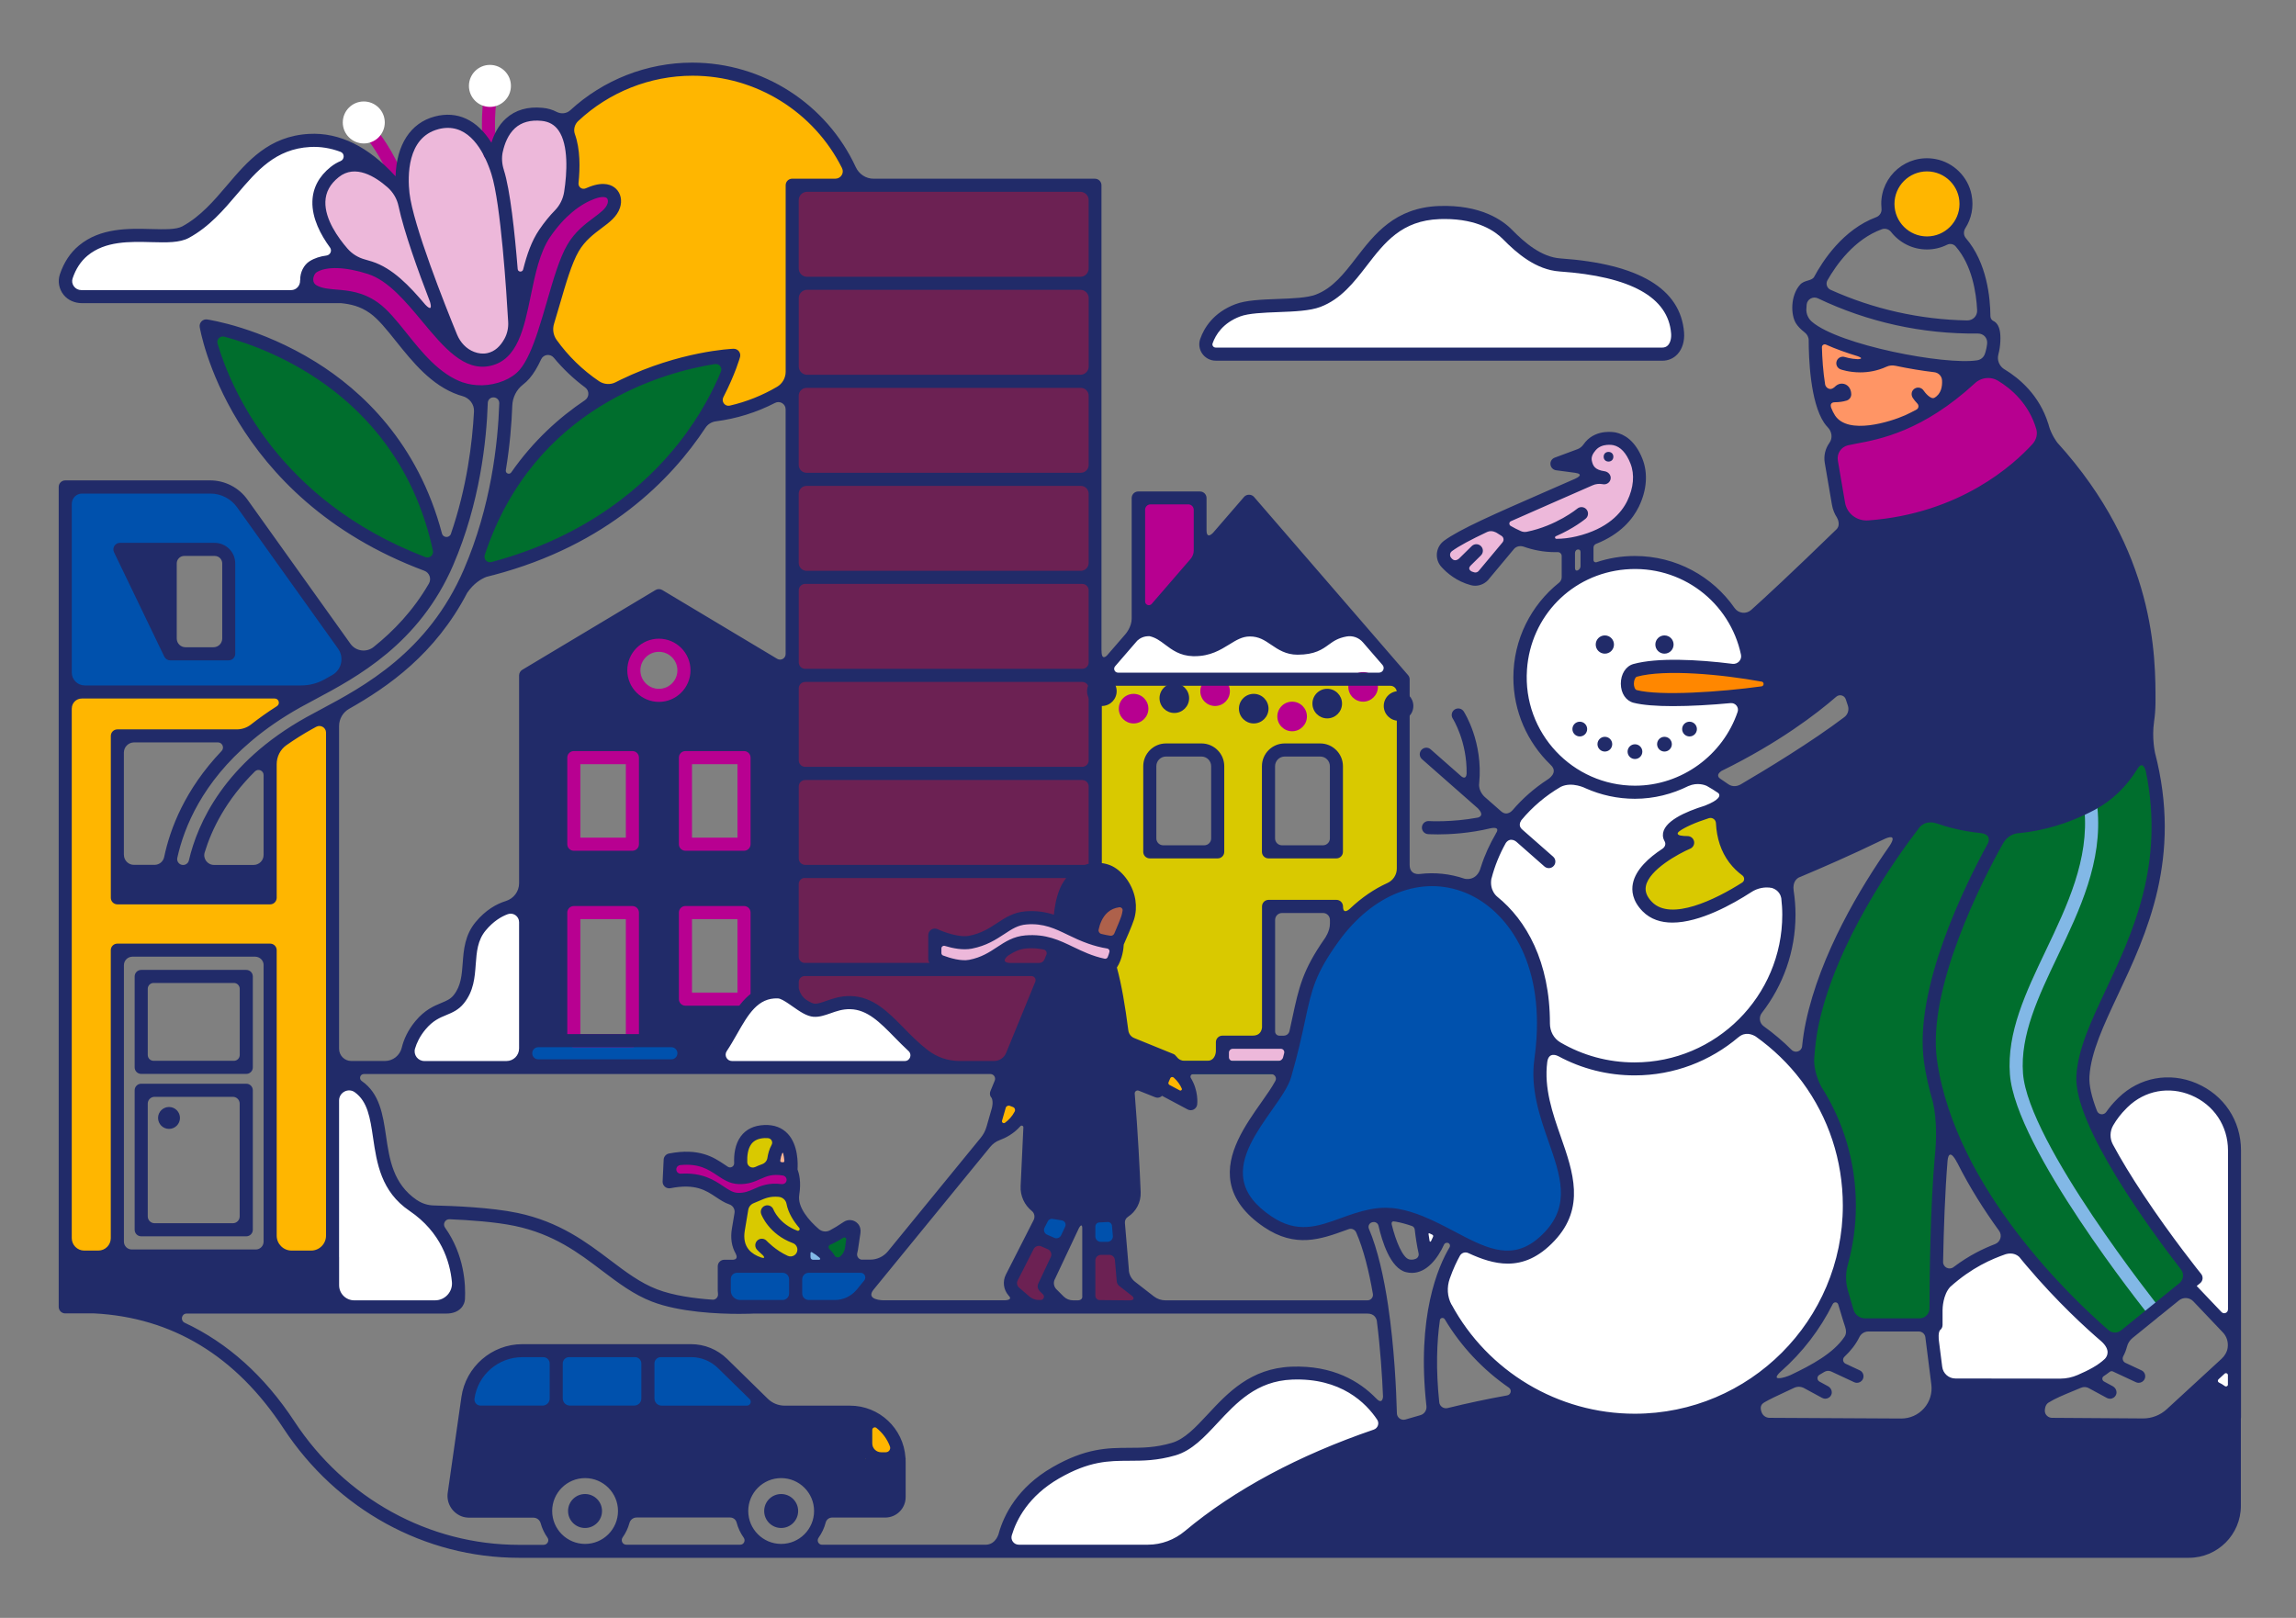 <?xml version="1.0" encoding="UTF-8"?> <svg xmlns="http://www.w3.org/2000/svg" xmlns:i="http://ns.adobe.com/AdobeIllustrator/10.0/" version="1.1" viewBox="0 0 526 370.7"><rect x="0" y="0" width="526" height="370.7" fill="#808080" stroke="none"/><defs><style> .st0 { fill: #006e2d; } .st1 { fill: #ff8700; } .st2 { fill: #6c2153; } .st3 { fill: #00515c; } .st4 { fill: #d9c900; } .st5 { fill: #ffb600; } .st6 { fill: #fff; } .st7 { fill: #ae614b; } .st8 { fill: #b70090; } .st9 { fill: #edb8da; } .st10 { fill: #ff9565; } .st11 { fill: #ffb795; } .st12 { fill: #b80091; } .st13 { fill: #82b8e6; } .st14 { fill: #0051ad; } .st15 { display: none; } .st16 { fill: #212b69; } </style></defs><g id="Fond" class="st15"><rect class="st13" width="526" height="370.7"></rect></g><g id="Calque_5"><path class="st6" d="M400.37,233.51c5.67-6.24,9.15-14.51,9.15-23.61,0-14.58-8.87-27.08-21.51-32.41,7.58-4.57,12.66-12.86,12.66-22.35,0-14.42-11.69-26.12-26.12-26.12s-26.12,11.69-26.12,26.12c0,9.43,5.02,17.67,12.51,22.26-12.77,5.27-21.76,17.83-21.76,32.51,0,9.1,3.48,17.36,9.15,23.61-13.95,8.7-23.24,24.17-23.24,41.82,0,4.48.61,8.82,1.73,12.95l.53-.36,2.95-5.6,4.39,2.3-4.83,11.89c7.92,16.61,24.86,28.09,44.48,28.09,27.2,0,49.26-22.05,49.26-49.26,0-17.65-9.29-33.13-23.24-41.82Z"></path><rect class="st2" x="181.63" y="41.59" width="69.49" height="203.01"></rect><polygon class="st6" points="278.19 81.1 381.35 81.1 384.08 78.62 384.36 73.95 380.54 68.07 371.09 62.57 355.2 60.1 347.4 55.66 339.15 49.59 327.19 49.16 318 53.09 308.09 65.55 302.84 68.7 291.02 69.87 281.69 71.76 277.13 76.5 276.26 79.64 278.19 81.1"></polygon><polygon class="st6" points="74.42 67.96 19.01 68.26 15.92 66.71 15.07 64.03 18.71 57.76 25.71 54.55 37.67 53.97 43.48 52.64 51.12 45.87 60.65 35.9 65.97 33.11 73.04 32.2 80.12 34.06 84.06 37.77 78.53 38.31 74.07 42.45 73.55 47.52 75.41 53.74 80.12 59.72 73.04 60.49 70.49 63.01 71.37 66.37 74.42 67.96"></polygon><polygon class="st6" points="260.88 144.1 251.12 155.38 321.5 155.38 311.54 144.1 304.06 145.59 299.41 148.36 293.96 147.68 287.96 144.4 282.17 145.59 274.98 148.85 269.5 147.68 263.64 144.29 260.88 144.1"></polygon><polygon class="st6" points="319.1 327.39 314.14 320.59 304.73 316.14 295.32 314.46 285.77 317.41 279.28 323.72 271.26 331.02 252.95 333.35 243.91 336.49 235.16 342.76 230.93 349.18 229.62 355.43 268.85 355.43 273.52 350.93 288.32 340.72 304.15 333.5 319.1 327.39"></polygon><path class="st6" d="M499.58,247.99c-6.04-2.38-14.23,2.45-17.17,7.63-.52.92-1.12,1.68-1.76,2.33l6.03,11.79,13.61,19.65,2.22,3.99-.85,1.76,8.02,8.44,1.56,3.12-.59,4.44-5.49,5.71,6.72,3.61v-1.47l-.33-62.22c-4.29-2.74-7.37-6.97-11.96-8.78Z"></path><path class="st6" d="M484.48,307.93l-16.3-16.04-1.31-1.66c-1.06.78-4.86-5.22-6.12-4.88-.34.25-7.91,3.09-8.29,3.53-3.1,3.59-6.14,2.82-8.9,6.67-.1.14-.44,15.17-.54,15.3l.93,6.48,30.15.04,6.46-2.94,4.7-3.93-.78-2.57Z"></path><polygon class="st6" points="76.18 299.51 105.11 299.51 105.42 293.74 102.65 284.56 96.38 277.34 90.4 271.95 87.8 265.38 86.54 256.15 83.91 250.29 78.73 246.93 76.03 246.79 76.18 299.51"></polygon><polygon class="st6" points="162.33 244.6 215.23 244.6 207.59 238.28 198.55 230.55 194.08 229.77 186.44 231.13 178.33 227.1 172.98 228.7 169.33 232.35 162.33 244.6"></polygon><polygon class="st6" points="120.42 207.39 120.42 244.89 93.17 244.89 93.97 239.79 97.11 234.03 101.12 231.33 105.11 229.36 107.03 225.49 107.9 218.05 109.87 212.29 114.1 208.79 120.42 207.39"></polygon><polygon class="st16" points="268.85 355.43 503.1 355.43 509.17 352.04 511.31 348.54 511.89 338.63 511.88 321.71 507.03 317.44 504.51 317.44 495.28 325.45 486.68 326.52 468.91 325.99 467.36 323.07 468.33 320.54 471.64 317.44 443.99 316.85 443.44 321.32 439.66 325.45 434.49 326.5 404.15 326.18 402.02 322.1 403.77 319.57 407.35 318.05 402.29 316.85 390.37 322.82 374.35 324.59 362.34 323.85 351.51 318.98 334.71 323.44 313.95 329.46 292.14 337.76 276.19 348.93 268.85 355.43"></polygon><polygon class="st16" points="425.68 163.74 413.95 172.78 394.87 184.07 394.87 193.99 399.83 199.24 407.12 201.93 440.8 185.85 452.33 189.18 461.87 189.42 473.92 186.84 483.69 181.3 489.82 173.42 492.03 164.96 491.63 147.68 488.37 133 481.94 117.56 470.27 101.96 467.94 100.57 461.87 107.38 449.27 115.52 438.19 119.31 427.37 120.74 423.61 120.04 398.26 143.38 400.68 155.14 408.13 156.49 406.83 157.78 400.45 160.3 394.87 172.37 393.03 175.63 411.33 164.96 422.87 155.34 425.68 163.74"></polygon><polygon class="st16" points="260.88 144.1 286.21 114.79 311.54 144.1 307.03 145 300.67 148.43 295.54 148.04 287.96 144.4 281.25 146.2 274.98 148.85 269.5 147.68 265.01 144.15 260.88 144.1"></polygon><polygon class="st16" points="198.33 323.55 106.79 323.17 104.28 341.15 105.42 345.51 112.84 346.21 124.99 346.21 127.42 340.06 133.06 337.46 138.56 338.39 142.19 342.32 144.15 346.21 169.67 346.21 172.15 340.57 177.19 337.76 181.63 337.57 186.15 340.77 188.78 346.21 204.04 346.21 205.99 343.68 205.99 334.69 200.74 333.96 198.33 331.04 198.33 323.55"></polygon><polygon class="st16" points="242.09 216.91 249.44 220.17 254.28 221.51 257.91 238.62 268.25 242.85 265.11 248.73 258.73 247.44 259.82 272.6 257.38 277.67 244.93 278.23 236.98 276.01 235.45 272.46 236.03 253.64 228.3 250.01 242.09 216.91"></polygon><polygon class="st14" points="330.31 200.84 321.19 202.65 313.92 206.3 306.16 213.9 300.06 224.03 296.4 238.61 293.31 248.73 286.65 258.46 283.44 266.33 284.46 274.21 290.6 279.8 297.73 283.13 306.16 280.66 315.09 278.61 322.38 278.61 330.31 282.32 339.48 286.03 345.28 287.92 351.81 286.03 357.05 280.66 359.12 275.23 358.7 269.25 354.83 257.05 352.84 247.57 353.5 239.2 353.5 226.8 349.99 216.91 344.26 207.64 336.82 202.55 330.31 200.84"></polygon><polygon class="st14" points="106.79 323.17 176.04 323.17 169.02 315.48 160.58 309.46 121.3 309.16 113.23 310.91 108.36 316.5 106.79 323.17"></polygon><path class="st16" d="M150.95,136.38l-30.53,18.09v90.43l41.91-.29,6.61-10.21,4.04-5.69,5.35-1.6,2.98,1.48.33-73.82-30.68-18.38ZM131.46,173.4h13.56v20.03h-13.56v-20.03ZM131.51,238.28l.19-28.98,13.18-.58.34,29.72-13.71-.16ZM150.95,158.4c-2.91,0-5.27-2.36-5.27-5.27s2.36-5.27,5.27-5.27,5.27,2.36,5.27,5.27-2.36,5.27-5.27,5.27ZM170.52,229.03h-13.56v-20.03h13.56v20.03ZM170.52,193.43h-13.56v-20.03h13.56v20.03Z"></path><g><polygon class="st0" points="47.3 75.02 50.32 85.91 58.77 100.89 67.72 110.51 80.12 121.01 93.68 127.82 101.27 130.45 99.42 120.33 93.88 107.59 86.19 95.28 74.92 85.91 63.11 79.7 52.41 75.41 47.3 75.02"></polygon><polygon class="st0" points="167.24 81.47 159.41 83.31 148.62 86.11 137.44 91.16 128.2 97.58 120.42 106.23 114.39 115.67 109.63 126.36 108.25 130.7 114.98 129.76 129.37 124.51 139.14 118.63 150.95 109.83 158.93 99.72 165.25 89.41 168.07 81.47 167.24 81.47"></polygon></g><polygon class="st0" points="440.8 185.85 452.33 189.18 465.37 188.67 478.64 184.61 487.13 177.3 492.03 170.13 494.29 185.23 493.04 202.55 486.61 222.33 478.25 241.78 477.72 252.09 484.67 266.09 503.1 292.73 484.67 307.93 471.95 296.28 459.38 281.65 451.61 269.78 445.62 257.75 443.99 274.84 443.95 303.58 424.38 303.43 420.91 293.51 423.67 280.66 422.92 265.7 418.16 253.65 413.95 246.04 414.85 234.58 419.91 219.61 428.85 202.89 440.8 185.85"></polygon><polygon class="st10" points="415.9 76.5 416.24 85.09 418.35 93.98 420.77 97.64 429.5 98.75 445.19 92.23 446.43 87.63 445.58 83.81 429.5 81.1 415.9 76.5"></polygon><polygon class="st7" points="249.94 214.36 256.45 215.88 259.37 207.7 257.72 206.3 253.83 207.07 251.11 209.5 249.94 214.36"></polygon><path class="st8" d="M71.37,66.37l11.32,2.56,4.58,2.84,5.07,5.95,5.72,6.74,6.42,4.45,7.76.88,7.26-2.41,2.81-4.06,3.9-10.82,3.65-11.52,2.77-5.98,5.54-4.76s3.77-.93,2.61-3.55l-1.16-2.63h-3.61l-4.7,2.19-5.1,5.1-3.9,8.99-2.37,9.24-3.35,9.19-4.51,2.71-4.64-.06-5.89-5.09-9.38-10.69-7.13-4.19-8.7-1.65-4.96,1.6v4.97Z"></path><polygon class="st8" points="423.23 100.52 434.57 97.45 445.19 92.23 454.5 84.6 460.91 87.63 465.75 93.35 468.11 99.05 463.86 105.6 452.77 113.92 440.79 118.42 427.37 120.74 423.61 120.04 421.27 114.94 419.66 106.04 420.09 102.67 423.23 100.52"></polygon><path class="st4" d="M177.37,267.53l.58-3.39,1.57-3.58-2.63-1.32-4.08.23-2.19,1.9-1.2,2.59c1.31,5.69.77,4.59.77,4.59l.55,1.09,6.64-2.11Z"></path><path class="st4" d="M181.34,272.89l-5.65.15-5.47,2.11-1.2,9.19s1.34,3.8,2.44,4.24c3.96,1.61,4.08,1.26,4.08,1.26h8.5l.51-5.25,3.14-.77-5.34-6.42-1.01-4.52Z"></path><g><polygon class="st14" points="236.98 283.27 243.72 286.03 246.82 278.61 239.45 277.67 236.98 283.27"></polygon><polygon class="st14" points="249.44 278.61 249.55 285.92 257.27 285.92 256.07 278.61 249.44 278.61"></polygon></g><polygon class="st16" points="249.94 214.36 251.11 209.5 253.83 207.07 259.37 206 256.58 201.9 253.73 199.19 249.16 199.39 245.66 201.84 243.52 205.41 242.84 211.71 249.94 214.36"></polygon><polygon class="st1" points="408.13 156.49 398.26 152.69 384.51 151.98 375.03 153.87 372.87 155.63 373.64 158.99 377.07 159.86 397.13 159.53 406.83 157.78 408.16 157.28 408.13 156.49"></polygon><polygon class="st5" points="181.63 88.65 174.92 92.62 162.66 95.2 168.07 81.47 159.17 81.47 148.62 86.11 138.26 89.78 129.13 82.28 124.68 76.73 128.04 65.13 132.62 54.99 139.71 48.68 139.63 44.05 131.31 46.24 130.78 32.87 129.98 28.06 140.78 20.09 152.31 15.85 168.09 16.98 179.59 22.03 188.38 29.2 194.9 37.77 196.19 42.45 181.49 42.59 181.63 88.65"></polygon><polygon class="st8" points="260.88 144.1 275.39 127.31 275.39 114.06 260.83 113.92 260.88 144.1"></polygon><polygon class="st5" points="67.6 167.4 61.89 171.79 61.89 206.16 26.45 206.16 26.45 168.61 56.66 168.61 64.23 162.91 71.97 158.55 14.92 158.55 14.92 288.59 26.73 288.59 26.73 217.7 61.89 217.7 61.89 288.59 76.03 288.59 76.03 162.83 67.6 167.4"></polygon><polygon class="st14" points="193.3 299.44 169.02 299.3 165.94 296.37 165.59 290.13 202.16 289.88 196.46 297.41 193.3 299.44"></polygon><polygon class="st8" points="181 268.03 177.19 268.03 169.02 269.79 159.32 265.02 153.3 265.94 153.68 271 160.53 271 169.02 274.8 178.35 272.72 182.29 273.33 181 268.03"></polygon><polygon class="st0" points="195.15 281.6 187.13 285.63 191.7 289.95 194.52 287.73 195.15 284.81 195.15 281.6"></polygon><polygon class="st13" points="184.48 285.33 184.69 290 190.77 289.96 188.51 286.56 184.48 285.33"></polygon><polygon class="st11" points="180.08 261.28 181.34 265.38 181 268.03 177.37 267.53 177.64 263.75 180.08 261.28"></polygon><g><polygon class="st2" points="236.98 283.27 243.72 286.03 239.83 294.66 244.2 299.35 236.33 299.35 230.81 294.66 236.98 283.27"></polygon><polygon class="st2" points="249.55 285.92 257.27 285.92 257.62 293.31 265.11 299.35 251.12 299.23 249.45 297.11 249.55 285.92"></polygon></g><g><polygon class="st5" points="229.62 251.09 234.62 253.64 233.12 256.85 226.99 260.06 229.62 251.09"></polygon><polygon class="st5" points="267.43 244.38 265.6 250.01 272.5 252.33 271.33 246.5 267.43 244.38"></polygon></g><polygon class="st9" points="256.45 215.88 249.94 214.36 239.15 210.53 234.62 210.58 224.8 215.43 219.44 215.88 214.16 214.85 214.01 219.51 222.76 221.26 233.41 215.88 239.15 215.88 251.12 221.26 254.28 221.51 256.45 215.88"></polygon><path class="st4" d="M251.12,155.38v43.81l5.19,1.65,1.41,5.46-.45,7.28-2.99,7.92,3.63,17.11,11.3,5.76h25.72l4.65-18c-.5.65-.98,1.33-1.34,2.08-.96,1.96-1.58,3.94-1.98,6.07-.24,1.28-.27,2.61-.11,3.91h-5.27v-30.59h15.29v6.89c-1.17.8-2.13,1.88-2.73,3.29-.18.43-.38.87-.58,1.31l8.69-11.17,9.65-5.51.32-47.27h-70.38ZM279.21,194.43h-15.8v-18.8c0-2.09,1.69-3.78,3.78-3.78h8.24c2.09,0,3.78,1.69,3.78,3.78v18.8ZM306.28,194.43h-15.8v-18.8c0-2.09,1.69-3.78,3.78-3.78h8.24c2.09,0,3.78,1.69,3.78,3.78v18.8Z"></path><rect class="st9" x="280.25" y="239.03" width="15.77" height="5.35"></rect><rect class="st14" x="120.42" y="239.03" width="36.27" height="5.86"></rect><rect class="st16" x="15.02" y="288.59" width="61.01" height="10.92"></rect><rect class="st16" x="26.45" y="199.68" width="35.44" height="6.49"></rect><path class="st14" d="M55.76,115.23l-4.52-3.65-8.9-.44-27.42.44.15,46.82,55.65.92,11.23-6.49-26.19-37.61ZM52.41,150.13l-13.2-.28v-22.48l4.97-1.32,5.34,1.02,2.89.3v22.76Z"></path><polygon class="st16" points="41.85 125.89 27.46 125.89 38.6 147.84 39.26 130.7 40.49 127.03 41.85 125.89"></polygon><polygon class="st9" points="103.73 79.7 95.6 70.2 89.11 63.85 82.69 60.76 80.12 59.72 73.74 50.23 73.39 44.05 76.59 39.32 84.06 37.77 91.05 43 92.33 37.77 94.63 31.19 101.54 27.79 107.25 29.15 113.35 35.16 116.16 29.15 122.31 26.16 128.06 27.79 130.78 32.87 130.78 41.59 131.31 46.24 124.68 52.93 121.45 62.4 118.4 74.69 114.95 81.47 110.31 83.31 107.42 81.41 103.73 79.7"></polygon><circle class="st5" cx="441.46" cy="46.72" r="9.34"></circle><polygon class="st16" points="445.58 83.81 446.43 90.02 454.5 84.6 445.58 83.81"></polygon><polygon class="st5" points="205.99 334.69 198.33 334.25 198.33 323.55 202.16 326.35 205.34 330.71 205.99 334.69"></polygon><polygon class="st9" points="332.22 124.75 343.93 118.69 364.67 109.58 362.69 105.47 365.87 100.57 371.41 100.57 374.35 104.65 375.5 110.37 371.94 119.44 362.3 124.75 354.7 125.5 346.84 122.79 338.58 132.8 332.22 130.12 331.05 126.62 332.22 124.75"></polygon><polygon class="st4" points="393.03 185.64 383.41 188.67 383.01 191.53 385.36 193.01 377.53 199.19 375.49 202.55 375.49 206.77 381.32 209.9 387.53 209.9 402.21 201.93 397.13 197.47 394.56 189.57 394.87 184.07 393.03 185.64"></polygon></g><g id="Calque_4"><path class="st3" d="M294.38,246.1h-25.81c-.83,0-1.5-.67-1.5-1.5s.67-1.5,1.5-1.5h25.81c.83,0,1.5.67,1.5,1.5s-.67,1.5-1.5,1.5Z"></path><g><path class="st12" d="M150.95,160.82c-3.99,0-7.24-3.25-7.24-7.24s3.25-7.24,7.24-7.24,7.24,3.25,7.24,7.24-3.25,7.24-7.24,7.24ZM150.95,149.35c-2.34,0-4.24,1.9-4.24,4.24s1.9,4.24,4.24,4.24,4.24-1.9,4.24-4.24-1.9-4.24-4.24-4.24Z"></path><path class="st12" d="M144.88,194.93h-13.42c-.83,0-1.5-.67-1.5-1.5v-19.84c0-.83.67-1.5,1.5-1.5h13.42c.83,0,1.5.67,1.5,1.5v19.84c0,.83-.67,1.5-1.5,1.5ZM132.96,191.93h10.42v-16.84h-10.42v16.84Z"></path><path class="st12" d="M170.45,194.93h-13.42c-.83,0-1.5-.67-1.5-1.5v-19.84c0-.83.67-1.5,1.5-1.5h13.42c.83,0,1.5.67,1.5,1.5v19.84c0,.83-.67,1.5-1.5,1.5ZM158.53,191.93h10.42v-16.84h-10.42v16.84Z"></path><path class="st12" d="M170.45,230.43h-13.42c-.83,0-1.5-.67-1.5-1.5v-19.84c0-.83.67-1.5,1.5-1.5h13.42c.83,0,1.5.67,1.5,1.5v19.84c0,.83-.67,1.5-1.5,1.5ZM158.53,227.43h10.42v-16.84h-10.42v16.84Z"></path><path class="st12" d="M144.88,239.94h-13.42c-.83,0-1.5-.67-1.5-1.5v-29.34c0-.83.67-1.5,1.5-1.5h13.42c.83,0,1.5.67,1.5,1.5v29.34c0,.83-.67,1.5-1.5,1.5ZM132.96,236.94h10.42v-26.34h-10.42v26.34Z"></path></g><path class="st16" d="M380.8,82.64h-102.28c-1.22,0-2.37-.59-3.08-1.59-.7-.98-.88-2.25-.48-3.38.9-2.58,3.04-6.06,8.05-7.97,2.42-.92,5.95-1.06,9.7-1.2,3.32-.12,6.76-.25,8.71-.99,3.92-1.48,6.53-4.87,9.29-8.45,4.16-5.39,8.87-11.51,19-11.86,9.51-.33,14.54,3.26,16.67,5.44,2.85,2.9,6.69,6.26,11.11,6.57,18,1.25,27.53,6.95,28.32,16.96.15,1.96-.39,3.77-1.5,4.97-.91.99-2.13,1.51-3.53,1.51ZM330.96,50.18c-.37,0-.74,0-1.13.02-8.72.31-12.61,5.35-16.73,10.7-2.89,3.75-5.89,7.64-10.6,9.42-2.41.91-5.93,1.05-9.67,1.19-3.34.13-6.79.26-8.74,1-3.94,1.5-5.59,4.18-6.29,6.16-.11.3.01.54.09.65.07.1.27.32.63.32h102.28c.55,0,.99-.18,1.33-.54.53-.58.8-1.59.71-2.7-.65-8.3-9.25-13.07-25.54-14.2-5.43-.38-9.82-4.18-13.04-7.46-1.71-1.74-5.67-4.56-13.3-4.56Z"></path><g><circle class="st16" cx="134.03" cy="346.21" r="3.89"></circle><circle class="st16" cx="178.96" cy="346.21" r="3.89"></circle></g><g><g><path class="st8" d="M91.05,42.77c-.62,0-1.2-.39-1.42-1.01-1.92-5.54-5.73-10.22-5.76-10.27-.52-.64-.43-1.59.21-2.11.64-.52,1.58-.43,2.11.21.17.21,4.18,5.13,6.28,11.19.27.78-.14,1.64-.93,1.91-.16.06-.33.08-.49.08Z"></path><path class="st8" d="M112.24,36.66c-.76,0-1.41-.57-1.49-1.35-.03-.31-.77-7.63.01-12.32.14-.82.91-1.37,1.73-1.23.82.14,1.37.91,1.23,1.73-.72,4.29,0,11.44.01,11.52.08.82-.51,1.56-1.34,1.65-.05,0-.1,0-.16,0Z"></path></g><g><path class="st16" d="M98.08,69.44s.02-.01.03-.02c-.02.01-.11.07-.19.11.08-.05.13-.08.16-.09Z"></path><path class="st16" d="M97.91,69.55s.01,0,.02-.01c0,0-.01,0-.02.01Z"></path><path class="st16" d="M97.88,69.56s.02-.01.03-.02c-.06.04-.09.05-.03.02Z"></path></g><g><circle class="st6" cx="83.34" cy="28.06" r="4.81"></circle><circle class="st6" cx="112.24" cy="19.68" r="4.81"></circle></g></g><g><path class="st16" d="M278.97,196.68h-15.56c-.83,0-1.5-.67-1.5-1.5v-19.62c0-2.88,2.34-5.22,5.22-5.22h8.12c2.88,0,5.22,2.34,5.22,5.22v19.62c0,.83-.67,1.5-1.5,1.5ZM266.49,193.68h9.4c.87,0,1.58-.71,1.58-1.58v-16.54c0-1.23-.99-2.22-2.22-2.22h-8.12c-1.23,0-2.22.99-2.22,2.22v16.54c0,.87.71,1.58,1.58,1.58Z"></path><path class="st16" d="M306.16,196.68h-15.56c-.83,0-1.5-.67-1.5-1.5v-19.62c0-2.88,2.34-5.22,5.22-5.22h8.12c2.88,0,5.22,2.34,5.22,5.22v19.62c0,.83-.67,1.5-1.5,1.5ZM293.69,193.68h9.4c.87,0,1.58-.71,1.58-1.58v-16.54c0-1.23-.99-2.22-2.22-2.22h-8.12c-1.23,0-2.22.99-2.22,2.22v16.54c0,.87.71,1.58,1.58,1.58Z"></path></g><g><path class="st16" d="M56.42,246.06h-24.07c-.83,0-1.5-.67-1.5-1.5v-20.83c0-.83.67-1.5,1.5-1.5h24.07c.83,0,1.5.67,1.5,1.5v20.83c0,.83-.67,1.5-1.5,1.5ZM35.19,243.06h18.39c.74,0,1.34-.6,1.34-1.34v-15.16c0-.74-.6-1.34-1.34-1.34h-18.39c-.74,0-1.34.6-1.34,1.34v15.16c0,.74.6,1.34,1.34,1.34Z"></path><path class="st16" d="M56.42,283.27h-24.07c-.83,0-1.5-.67-1.5-1.5v-31.96c0-.83.67-1.5,1.5-1.5h24.07c.83,0,1.5.67,1.5,1.5v31.96c0,.83-.67,1.5-1.5,1.5ZM35.41,280.27h17.94c.86,0,1.56-.7,1.56-1.56v-25.84c0-.86-.7-1.56-1.56-1.56h-17.94c-.86,0-1.56.7-1.56,1.56v25.84c0,.86.7,1.56,1.56,1.56Z"></path><circle class="st16" cx="38.72" cy="256.15" r="2.51"></circle><path class="st16" d="M49.2,124.38h-21.73c-.52,0-1,.27-1.27.7-.27.44-.3.98-.08,1.45l11.52,23.92s.02.03.03.04c.05.1.11.19.18.27.02.02.03.04.05.07.08.09.18.17.28.23.02.01.05.02.07.04.09.05.18.09.27.12.03.01.06.02.09.03.12.03.24.05.36.05,0,0,0,0,.01,0,0,0,0,0,0,0h13.41c.83,0,1.5-.67,1.5-1.5v-20.71c0-2.6-2.11-4.71-4.71-4.71ZM37.82,127.38c-.21.53-.33,1.1-.33,1.71v14.14l-7.63-15.85h7.97ZM48.91,148.3h-6.42c-1.1,0-2-.89-2-2v-17.21c0-.94.77-1.71,1.71-1.71h7c.94,0,1.71.77,1.71,1.71v17.21c0,1.1-.89,2-2,2Z"></path></g><path class="st13" d="M493.57,302.07c-.44,0-.88-.19-1.17-.56-1.25-1.56-30.66-38.46-31.94-55.33-.73-9.62,3.63-18.77,8.25-28.45,4.88-10.24,9.93-20.83,8.81-32.36-.08-.82.52-1.56,1.35-1.64.83-.08,1.56.52,1.64,1.35,1.2,12.36-4.03,23.33-9.09,33.94-4.44,9.31-8.63,18.11-7.96,26.93,1.22,15.95,30.99,53.3,31.29,53.68.52.65.41,1.59-.23,2.11-.28.22-.61.33-.94.33Z"></path><g><circle class="st16" cx="374.56" cy="172.22" r="1.69"></circle><circle class="st16" cx="367.66" cy="147.68" r="2.09"></circle><circle class="st16" cx="381.32" cy="147.68" r="2.09"></circle><circle class="st16" cx="367.66" cy="170.51" r="1.69"></circle><circle class="st16" cx="361.92" cy="167.05" r="1.69"></circle><circle class="st16" cx="381.32" cy="170.51" r="1.69"></circle><circle class="st16" cx="387.06" cy="167.05" r="1.69"></circle></g><path class="st3" d="M333.37,116.93"></path><circle class="st16" cx="368.5" cy="104.65" r="1.11"></circle><g><g><circle class="st16" cx="269.03" cy="159.97" r="3.39"></circle><circle class="st16" cx="287.22" cy="162.37" r="3.39"></circle><circle class="st16" cx="304.06" cy="161.21" r="3.39"></circle><circle class="st16" cx="320.4" cy="161.75" r="3.39"></circle><circle class="st16" cx="252.43" cy="158.37" r="3.39"></circle></g><g><circle class="st8" cx="296.02" cy="164.16" r="3.39"></circle><circle class="st8" cx="312.28" cy="157.38" r="3.39"></circle><circle class="st8" cx="278.37" cy="158.37" r="3.39"></circle><circle class="st8" cx="259.7" cy="162.37" r="3.39"></circle></g></g><path class="st16" d="M503.18,248.2c-6.19-2.62-13.02-1.36-17.82,3.29l-.37.37c-.93.92-1.74,1.89-2.46,2.92-.56.8-1.77.67-2.12-.24-1.27-3.27-1.86-5.95-1.73-7.95.36-5.53,3.22-11.6,6.52-18.63,6.62-14.07,14.76-31.44,8.48-55.55h.01s-.75-3.33-.21-7.01c0-.03,0-.04,0-.05.21-1.41.32-2.86.33-4.33.04-10.48.11-34.69-22.48-59.59h0s-1.33-1.69-1.96-3.91c0-.02,0-.03,0-.05-.01-.04-.03-.08-.04-.13-.02-.08-.05-.15-.07-.23,0-.02-.01-.02-.02-.04-2.02-6.48-6.54-10.34-10.02-12.45h-.02c-1.16-.71-1.74-2.09-1.39-3.4.53-1.96.57-4.14.35-5.34-.27-1.45-.92-2.08-1.5-2.34-.42-.2-.66-.65-.67-1.12-.03-4.13-.77-12.21-5.61-17.84-.56-.65-.59-1.58-.13-2.3,1.37-2.15,1.98-4.83,1.42-7.66-.8-4.12-4.14-7.42-8.27-8.18-6.62-1.22-12.42,3.86-12.42,10.26,0,.37.02.74.06,1.1.1.85-.41,1.66-1.22,1.96-7.6,2.84-12.25,10.01-14.23,13.71-.58.95-2.24.66-3.21,1.76-2.22,2.51-2.15,6.86-.96,8.82.44.72,1.14,1.43,2.04,2.13.56.43.9,1.09.9,1.8,0,3.88.33,14.14,3.54,18.9.26.38.54.73.84,1.04.94.97,1.16,2.45.37,3.55-.92,1.28-1.35,2.91-1.07,4.56l1.65,9.65c.19,1.1.61,2.1,1.18,2.97h-.01s.91,1.52-.1,2.6c-10.7,10.4-16.24,15.5-19.57,18.5-1.15,1.03-2.93.82-3.81-.44-5.03-7.23-13.39-11.92-22.85-11.92-3.07,0-6.03.5-8.79,1.43-.34.11-.68-.13-.68-.48v-2.88c0-.37.24-.71.58-.84,5.68-2.25,8.46-5.76,9.81-8.53,1.83-3.76,2.12-7.64.83-10.93-1.68-4.27-4.23-5.66-6.08-6.06-.18-.04-4.37-.93-7.01,2.18-.17.2-.32.4-.46.6-.34.47-.8.84-1.34,1.04l-5.22,1.94c-.65.24-1.05.89-.97,1.57.08.69.61,1.23,1.29,1.32l4.35.58c2.11.31.55,1.12.02,1.36-2.36,1.04-4.6,2.02-6.7,2.93-11.89,5.2-19.74,8.63-23.34,11.28-.93.68-1.52,1.73-1.64,2.87-.11,1.14.26,2.28,1.03,3.12,1.3,1.44,3.54,3.33,6.76,4.19.33.09.66.13.98.13,1.26,0,2.5-.62,3.27-1.69l5.6-6.71c.9-1.07,2.25-.55,2.25-.55h0c2.16.76,4.56,1.25,7.23,1.25.19,0,.38,0,.57,0,.49-.02.9.39.9.88v4.87c0,.49-.23.95-.62,1.26-6.37,5.1-10.45,12.94-10.45,21.71,0,7.81,3.24,14.87,8.45,19.93.01.01,0,.02.02.03,2.08,1.83-.63,3.42-.63,3.42,0,0,0,0,0,0-3.03,1.97-5.76,4.36-8.08,7.09v-.02s-1.16,1.44-2.57.21l-3.77-3.31s-1.5-1.31-1.25-3.1c0,0,0-.02,0-.03.92-9.41-3.35-16.14-3.54-16.44-.45-.7-1.38-.89-2.07-.45-.7.45-.89,1.38-.45,2.07.04.06,3.3,5.23,3.18,12.62-.04.53-.25,1.32-1.15.68l-7.09-6.24c-.62-.55-1.57-.49-2.12.14-.55.62-.49,1.57.14,2.12l12.79,11.25c1.45,1.49.55,1.98,0,2.13-6.05,1.12-11.15.8-11.21.8-.82-.06-1.54.57-1.6,1.39s.56,1.54,1.39,1.6c.1,0,.93.06,2.26.06,2.62,0,7.2-.22,12.13-1.41,0,0,0,0,.01,0,2.42-.45,1.15,1.2,1.15,1.2h.02c-1.41,2.41-2.58,4.95-3.43,7.63,0,.02-.02.03-.02.04-.88,3.43-3.72,2.7-3.72,2.7h0c-3.38-1.15-6.85-1.5-10.28-1.09h0s-2.32.38-2.32-2.09v-42.49s0-.06,0-.08c0-.05,0-.11-.02-.16,0-.05-.02-.09-.03-.14-.01-.05-.03-.1-.04-.14-.02-.05-.04-.09-.06-.14-.02-.04-.04-.08-.07-.12-.03-.05-.06-.09-.09-.13-.02-.02-.03-.05-.05-.07l-35.3-40.84c-.57-.66-1.7-.66-2.27,0l-7.06,8.17s-1.54,1.77-1.54-.55v-7.36c0-.83-.67-1.5-1.5-1.5h-14.15c-.83,0-1.5.67-1.5,1.5v27.64c0,1.89-1.37,3.47-1.37,3.48l-4.23,4.89s-1.32,1.52-1.3-1.02c0-.05,0-.08-.02-.09V42.45c0-.83-.67-1.5-1.5-1.5h-50.7c-1.77,0-3.35-1.05-4.09-2.66-6.69-14.47-21.29-23.94-37.46-23.94-10.37,0-20.36,3.94-27.94,10.91-.86.79-2.11.91-3.14.37-.95-.5-2.01-.81-3.2-.92-3.42-.34-6.25.49-8.4,2.44-1.75,1.58-2.75,3.66-3.33,5.55-3.25-5.23-7.8-7.39-13.01-6-5.54,1.48-8.73,6.49-8.95,13.7-6.2-6.82-12.87-10.1-19.81-9.72-9.2.5-14.08,6.24-18.8,11.79-2.98,3.5-6.06,7.12-10.23,9.39-1.41.77-4.17.7-7.1.62-5.2-.14-11.68-.31-16.6,3.78-1.98,1.64-3.44,3.86-4.36,6.59-.54,1.62-.22,3.36.87,4.72,1.01,1.25,2.58,1.89,4.18,1.89h59.36c2.12.22,4.32.66,6.63,2.3,1.91,1.35,3.89,3.83,5.98,6.45,3.8,4.74,8.1,10.12,14.3,12.27.29.1.59.19.89.27,1.61.44,2.75,1.87,2.66,3.54-.38,7.14-1.63,17.39-5.29,28.03-.35,1-1.78.94-2.05-.09-5.5-20.83-18.42-32.77-28.9-39.28-12.75-7.92-24.41-9.68-24.9-9.75-.47-.07-.95.09-1.28.43-.33.34-.49.81-.42,1.28.06.4,6.48,39.09,51.47,55.87,1.18.44,1.67,1.86,1.03,2.95-3.59,6.19-8.07,10.85-12.65,14.51-1.66,1.33-4.09.99-5.32-.74l-23.59-33.03c-1.97-2.76-5.16-4.4-8.55-4.4H14.95c-.83,0-1.5.67-1.5,1.5v187.86s0,.03,0,.04c0,.01,0,.03,0,.04,0,.04.01.08.02.12,0,.05.01.09.02.14.01.06.03.12.05.17.01.03.02.07.04.1.03.07.06.13.1.19.01.02.02.04.04.06.04.06.09.12.14.17.01.02.03.03.04.05.05.05.1.09.16.13.02.02.05.04.07.05.05.03.1.06.15.08.04.02.08.04.12.06.04.02.08.03.13.04.05.02.11.03.16.04.04,0,.08,0,.12.01.05,0,.09.01.14.01h6.58c17.95.92,32.53,9.76,43.41,26.34,12.19,18.57,32.35,29.66,53.93,29.66h382.6c6.57,0,11.9-5.33,11.9-11.9v-19.99c.02-.1.03-.2.03-.3v-61.16c0-6.82-3.92-12.71-10.23-15.38ZM491.59,176.67c4.38,21.3-3.02,37.09-9.1,50.01-3.44,7.3-6.4,13.61-6.8,19.71-.75,11.46,17.41,36.03,23.97,44.49.75.97.58,2.35-.37,3.12l-13.35,10.82c-.85.69-2.06.67-2.88-.04-8.17-7.09-35.05-32.37-39.29-61.78-2.39-16.59,10.57-41.62,15.04-49.63,1-1.85,2.53-2.32,3.32-2.44.15-.01.3-.03.45-.04.03,0,.05,0,.05,0h0c5.24-.53,11.09-2.06,17.21-5.31,3.99-2.12,7.26-5.3,9.65-9.14.02,0,.04-.03.06-.06,1.22-2.23,1.89-.26,2.05.3ZM445.03,300.17c0-.42.09-3.49,1.74-5.3,5.01-4.5,9.55-6.39,12.74-7.51,1.58-.43,2.58.16,3.1.65.15.18.3.37.45.55,0,0,0,.01,0,.01h0c.37.45.74.89,1.1,1.32,7.18,8.5,13.94,14.62,17.26,17.46,0,0,0,0,0,0,2.2,2,1.31,3.44.8,3.99-1.61,1.54-3.85,2.67-6.23,3.7-1.26.55-2.63.84-4,.84l-24.01-.03c-1.54,0-2.84-1.15-3.03-2.68l-.77-6.06s-.26-2.07.41-2.46c.28-.28.44-.67.44-1.07,0-.06,0-1.32,0-3.4ZM448.38,266.38c2.87,5.71,6.22,10.97,9.59,15.61.78,1.07.33,2.58-.91,3.06-2.63,1.01-5.91,2.55-9.52,5.28-.99.75-2.41.04-2.39-1.2.14-7.26.43-16.01,1.03-23.23.38-3.32,2.2.52,2.2.52v-.04ZM469.33,321.36c1.48-.94,3.44-1.74,5.52-2.6.62-.26,1.26-.52,1.9-.79.57-.24,1.22-.22,1.76.08l4.17,2.26c.23.12.47.18.71.18.58,0,1.14-.34,1.39-.93.3-.72-.07-1.56-.76-1.94l-2.01-1.09c-.47-.26-.51-.93-.06-1.22.47-.31.93-.64,1.37-.98.21-.17.49-.21.74-.09l5.27,2.46c.21.1.42.14.63.14.56,0,1.11-.32,1.36-.87.35-.75.03-1.64-.72-1.99l-3.68-1.72c-.57-.27-.79-.96-.49-1.52.36-.67.65-1.4.85-2.19.2-.78.64-1.47,1.27-1.98l10.63-8.61c.99-.8,2.42-.71,3.3.21l6.66,7.01c.95.93,1.39,2.23,1.21,3.58-.13,1-.67,1.9-1.42,2.59l-12.53,11.53c-1.49,1.37-3.42,2.12-5.44,2.12h-.05l-20.79-.14c-.87,0-1.63-.68-1.66-1.55,0,0,0-.02,0-.03,0-.41.06-1.42.87-1.93ZM443.29,264.53c-1.07,11.79-1.24,27.97-1.26,35.26,0,1.27-1.03,2.28-2.3,2.28h-12.45c-1.22,0-2.3-.79-2.65-1.96-.36-1.19-.81-2.71-1.31-4.48-.54-1.92-.52-3.95.01-5.87,1.19-4.3,1.84-8.82,1.84-13.5,0-9.93-2.83-19.33-7.96-27.32h.01s-1.67-2.99-1.61-6.15c.18-2.88.52-5.54,1.02-7.93,4.01-19.01,17.59-38.1,23.02-45.17,1.47-1.86,3.65-1.15,3.93-1.05,0,0,0,0,0,0,.02,0,.03,0,.03,0h0c2.38.84,5.87,1.81,10.15,2.24,0,0,0,0,0,0,2.3.31,1.96,1.71,1.65,2.37-5.18,9.45-17.05,33.33-14.62,50.16.45,3.1,1.15,6.13,2.03,9.11,0,.04.01.1.03.16.91,4.05.71,8.63.55,10.7-.04.36-.07.73-.1,1.1,0,.01,0,.04,0,.04h0ZM326.79,322.17c.11.95-.49,1.84-1.41,2.09-1.14.32-2.27.64-3.39.98-.97.29-1.95-.41-1.97-1.42-.14-5.34-.59-15.11-2.01-24.66,0,0,0-.01,0-.02-.96-6.44-2.36-12.78-4.4-17.6-.27-.64.12-1.37.81-1.5.03,0,.07-.01.1-.02.59-.11,1.16.25,1.29.84.83,3.63,2.73,9.73,6.3,10.62.46.12.91.17,1.35.17,3.43,0,5.94-3.37,7.37-6.5.25-.49.79-.42.97-.34,0,0,.01,0,.02,0,.35.19.48.62.28.96-2.63,4.39-7.61,15.77-5.31,36.4ZM238.17,295.81l.77.76c.48.47.14,1.29-.53,1.29h-.42c-.79,0-1.56-.28-2.16-.8l-2.38-2.05c-.46-.4-.59-1.06-.32-1.61l3.67-7.2c.32-.64,1.09-.91,1.74-.63l1.5.65c.7.3,1.01,1.12.68,1.81l-2.85,6.06c-.27.57-.15,1.26.3,1.7ZM231.02,296.81s0,0,0,0c1.15,1.05-.61,1.12-.85,1.12h-27.76s-4.33,0-2.22-2.52h0s26.66-32.62,26.66-32.62c.57-.7,1.31-1.24,2.16-1.56,1.35-.5,3.22-1.44,4.74-3.18.25-.29.72-.11.7.27l-.63,13.45c-.11,2.26.9,4.36,2.58,5.71.61.49.75,1.38.39,2.08l-6.34,12.46c-.81,1.58-.56,3.46.57,4.77ZM190.44,291.63h6.72c.91,0,1.41,1.05.83,1.76l-1.7,2.08c-1.24,1.51-3.08,2.39-5.04,2.39h-5.98c-.82,0-1.49-.67-1.49-1.49v-3.25c0-.82.67-1.49,1.49-1.49h5.16ZM185.68,288.07v-.93s0-.36.32-.23c.63.37,1.24.8,1.75,1.26.45.47-.17.47-.17.47h-1.33c-.31,0-.56-.25-.56-.56ZM190.15,285.22c.78-.33,1.78-.84,3.06-1.63.31-.19.7.07.65.43l-.28,1.91c-.12.8-.52,1.48-1.1,1.97-.4.33-1.01.23-1.27-.22-.33-.55-.75-1.06-1.22-1.52-.29-.29-.21-.77.17-.93ZM197.54,288.63c-.81,0-1.36-.78-1.14-1.56.06-.23.11-.46.15-.7l.57-3.84c.12-.78-.07-1.6-.61-2.18-.86-.93-2.23-1.05-3.22-.38-1.28.87-2.33,1.49-3.16,1.93-.83.44-1.83.32-2.54-.29-2.2-1.89-4.96-5.01-4.49-7.85.49-2.97-.06-4.96-.39-5.82.09-1.36.16-5.58-2.22-8.15-1.34-1.44-3.16-2.12-5.41-2.02-2.37.1-4.18.98-5.38,2.61-1.34,1.82-1.59,4.22-1.51,6.11.03.76-.79,1.25-1.43.85-.26-.16-.52-.34-.8-.53-2.44-1.63-5.77-3.86-12.7-2.51-.68.13-1.19.71-1.22,1.4l-.24,5c-.02.46.17.91.52,1.21.35.3.82.42,1.27.34,5.71-1.12,8.13.49,10.46,2.05.95.63,1.92,1.28,3.05,1.66.82.28,1.32,1.12,1.17,1.98l-.59,3.52c-.38,2.19-.07,4.16.87,5.79,0,0,0,.01,0,.02.57,1.11-.14,1.34-.59,1.37h-2.03c-.83,0-1.5.67-1.5,1.5v5.58c0,.23.02.46.05.68.11.77-.48,1.45-1.25,1.39-4.18-.29-8.99-.94-12.72-2.38-3.85-1.48-7.19-4.01-10.72-6.68-5.45-4.12-11.62-8.79-21.2-10.81-6.05-1.28-14.8-1.62-19.22-1.72-1.38-.03-2.72-.46-3.86-1.24h-.02c-5.44-3.71-6.27-9.3-7.06-14.71-.71-4.8-1.44-9.72-5.56-12.56-.71-.49-.37-1.6.49-1.6h132.82s0,0,0,0c0,0,0,0,0,0h10.71c.77,0,1.29.78,1,1.49l-.99,2.42c-.15.37-.15.79,0,1.16.07.16.17.29.29.42.43.92.04,2.31.04,2.31l-1.22,4.26c-.26.92-.72,1.79-1.32,2.53l-21.25,26c-1,1.23-2.51,1.94-4.09,1.94h-1.83ZM174.39,278.19c.09.24,1.79,4.62,7.25,6.64.62.23,1.04.83,1.04,1.49,0,1.15-1.19,1.89-2.23,1.42-2.76-1.25-4.76-3.38-4.81-3.43-.56-.61-1.51-.66-2.12-.1-.61.56-.66,1.51-.1,2.12.06.06.53.57,1.32,1.25h0s.93.93-.34.55c-1.18-.39-2.17-.99-2.83-1.77-.94-1.11-1.25-2.6-.94-4.42l.79-4.73c.12-.72.62-1.31,1.31-1.56.44-.17.85-.35,1.24-.52,1.29-.57,2.46-1.08,4.43-.9.87.08,1.62.72,1.78,1.58.39,2.07,1.59,3.97,2.92,5.53.27.31-.05.79-.44.64-4.11-1.54-5.4-4.67-5.47-4.85-.29-.77-1.16-1.16-1.92-.87-.78.29-1.17,1.15-.88,1.93ZM174.21,270.14c1.44-.64,2.72-1.2,5.15-.8.43.07.77.41.84.84,0,0,0,.01,0,.02.09.64-.47,1.19-1.11,1.11-2.99-.38-4.76.39-6.34,1.09-1.17.52-2.19.97-3.74.91-1.12-.05-2.08-.69-3.29-1.5-2.06-1.38-4.77-3.19-9.75-2.89-.58.03-1.06-.45-1.03-1.03.02-.5.42-.89.91-.94,4.3-.41,6.4.99,8.44,2.35,1.41.94,2.87,1.92,4.84,2,2.27.1,3.77-.57,5.09-1.17ZM172.11,262.15c.65-.87,1.66-1.33,3.09-1.39.27-.01.53,0,.77.02.74.07,1.17.89.8,1.54-.56,1-.83,2.12-.96,2.99-.1.68-.59,1.22-1.23,1.44-.57.2-1.09.42-1.58.65,0,0-.01,0-.02,0-.82.37-1.76-.21-1.79-1.11-.05-1.42.12-3.06.93-4.15ZM178.77,265.83c.07-.51.21-1.07.42-1.58.1-.18.18-.11.23-.02.14.58.23,1.16.27,1.71.01.39-.28.37-.28.37,0,0-.41-.04-.44-.05-.09-.03-.27-.05-.2-.43ZM177.58,291.63h1.71c.82,0,1.49.67,1.49,1.49v3.25c0,.82-.67,1.49-1.49,1.49h-9.73c-1.18,0-2.14-.96-2.14-2.14v-2.67c0-.78.63-1.42,1.42-1.42h8.73ZM163.79,83.42c.98-.15,1.75.81,1.37,1.73-1.58,3.83-4.57,9.92-9.7,16.42-7.35,9.31-20.63,21.28-42.86,27.21-.99.26-1.86-.67-1.54-1.64,11.24-34.04,41.43-41.95,52.74-43.73ZM115.88,107.74c.93-5.64,1.33-10.71,1.48-14.79.07-1.88.94-3.65,2.43-4.81.57-.44,1.08-.92,1.53-1.45.98-1.14,1.86-2.64,2.65-4.36.54-1.16,2.08-1.35,2.9-.37,2.11,2.55,4.53,4.85,7.19,6.82,1,.74.97,2.23-.06,2.92-5.81,3.89-11.79,9.24-16.88,16.54-.42.6-1.36.22-1.24-.5ZM111.46,132.17c.51-.12,1-.26,1.5-.39.03,0,.04,0,.04,0h-.01c26.18-6.88,40.84-21.96,48.63-33.77.54-.82,1.4-1.34,2.37-1.47,4.74-.61,9.33-2.04,13.56-4.22,1.11-.57,2.43.21,2.43,1.46v56.09c0,.98-1.07,1.59-1.92,1.09l-26.34-15.77c-.47-.28-1.07-.28-1.54,0l-30.53,18.28c-.45.27-.73.76-.73,1.29v47.62c0,1.88-1.24,3.51-3.04,4.07-2.09.65-4.6,2.02-6.92,4.82-2.48,2.99-2.74,6.41-2.96,9.42-.2,2.69-.39,5.23-2.06,7.31-.74.93-1.63,1.3-2.86,1.81-1.67.69-3.75,1.56-5.91,4.15-1.79,2.15-2.69,4.29-3.13,6.09-.43,1.79-2.02,3.05-3.86,3.05h-7.7c-1.54,0-2.8-1.25-2.8-2.8v-73.93c0-1.65.88-3.16,2.32-3.97,8.87-5.02,19.71-12.52,27.03-26.56,0,0,0,0,0,0,1.49-2.19,3.21-3.2,4.42-3.67ZM184.78,88.87h62.83c.99,0,1.8.81,1.8,1.8v15.86c0,.99-.81,1.8-1.8,1.8h-62.83c-.99,0-1.8-.81-1.8-1.8v-15.86c0-.99.81-1.8,1.8-1.8ZM182.99,83.96v-15.65c0-1.05.85-1.91,1.91-1.91h62.61c1.05,0,1.91.85,1.91,1.91v15.65c0,1.05-.85,1.91-1.91,1.91h-62.61c-1.05,0-1.91-.85-1.91-1.91ZM184.78,111.33h62.83c.99,0,1.8.81,1.8,1.8v15.86c0,.99-.81,1.8-1.8,1.8h-62.83c-.99,0-1.8-.81-1.8-1.8v-15.86c0-.99.81-1.8,1.8-1.8ZM184.46,133.79h63.48c.81,0,1.47.66,1.47,1.47v16.51c0,.81-.66,1.47-1.47,1.47h-63.48c-.81,0-1.47-.66-1.47-1.47v-16.51c0-.81.66-1.47,1.47-1.47ZM184.46,156.25h63.48c.81,0,1.47.66,1.47,1.47v16.51c0,.81-.66,1.47-1.47,1.47h-63.48c-.81,0-1.47-.66-1.47-1.47v-16.51c0-.81.66-1.47,1.47-1.47ZM184.46,178.72h63.48c.81,0,1.47.66,1.47,1.47v17.72c-.3.07-.6.16-.9.26h-64.05c-.81,0-1.47-.66-1.47-1.47v-16.51c0-.81.66-1.47,1.47-1.47ZM184.37,201.18h59.89c-.62.77-1.14,1.65-1.52,2.61-.82,2.06-1.16,4.24-1.3,5.79-1.89-.61-3.96-.97-6.51-.77-2.75.22-4.67,1.48-6.52,2.7-1.76,1.16-3.58,2.35-6.38,2.9-2.35.46-6.01-.93-7.23-1.51-.47-.22-1.01-.19-1.44.09-.43.27-.7.75-.7,1.27v5.5c0,.32.11.62.29.87h-28.58c-.76,0-1.39-.62-1.39-1.39v-16.69c0-.76.62-1.39,1.39-1.39ZM253.64,217.32c.37.06.62.41.53.77-.1.41-.24.83-.41,1.23-.12.27-.42.4-.71.34-2.81-.6-4.98-1.65-7.1-2.66-3.26-1.57-6.32-3.06-11.02-2.68-2.76.22-4.67,1.48-6.52,2.7-1.76,1.16-3.58,2.36-6.38,2.9-1.78.35-4.33-.37-5.98-.99-.24-.09-.38-.32-.38-.57v-1.05c0-.41.39-.7.78-.58,1.81.55,4.15,1.02,6.17.63,3.38-.66,5.55-2.09,7.46-3.34,1.75-1.15,3.12-2.06,5.11-2.21,3.87-.31,6.47.94,9.47,2.4,1.42.69,2.95,1.41,4.7,2.02,0,0,0,0,.01,0,1.29.45,2.69.84,4.29,1.1ZM251.69,212.98c.27-1.25.85-2.86,2.08-3.94.72-.64,1.6-1.02,2.64-1.16.43-.06.82.29.77.72-.05.4-.13.81-.26,1.22-.25.8-1.02,2.63-1.64,4.07-.15.35-.53.57-.91.51-.73-.11-1.41-.25-2.07-.42-.44-.11-.71-.55-.61-.99ZM239.72,218.75l-.44,1.08c-.2.49-.68.81-1.21.81h-6.63s-2.47.03-.51-1.68c1.36-.87,2.59-1.52,4.24-1.65,1.46-.12,2.74,0,3.93.25.53.11.83.69.62,1.19ZM184.37,223.64h51.92c.68,0,1.14.69.88,1.32l-6.67,16.28c-.46,1.13-1.56,1.86-2.77,1.86h-7.92c-2.6,0-5.12-.85-7.19-2.43-2.05-1.56-3.83-3.36-5.56-5.13-3.63-3.7-7.06-7.2-12.19-7.32-2.3-.05-4.13.6-5.62,1.12-1.04.37-1.93.68-2.62.63-.47-.03-1.18-.42-1.92-.89-.31-.21-1.36-1-1.72-2.66v-1.4c0-.76.62-1.39,1.39-1.39ZM230.39,253.86c.12-.42.57-.64.97-.48l.71.27c.42.16.59.65.38,1.05-.59,1.12-1.39,1.95-2.21,2.55-.34.25-.8-.07-.68-.47l.84-2.92ZM186.41,232.97c1.29.09,2.53-.34,3.83-.79,1.39-.49,2.79-1,4.56-.95,3.91.09,6.79,3.02,10.12,6.42,1.02,1.04,2.08,2.12,3.23,3.18.88.81.32,2.28-.88,2.28h-39.56c-1.17,0-1.87-1.3-1.22-2.27.85-1.27,1.61-2.6,2.36-3.92,2.55-4.48,4.76-8.35,9.37-8.16.58.02,1.51.58,2.43,1.2,0,0,0,0,0,0,.32.22.64.44.94.65,1.65,1.16,3.22,2.25,4.82,2.37ZM156.69,236.94h-34.77v-81.33l29.03-17.38,29.03,17.38v70.54c-.55-.22-1.1-.38-1.65-.4-6.42-.27-9.32,4.78-12.11,9.68-1.64,2.88-3.34,5.85-5.76,7.68h-2.29v-4.66c0-.83-.67-1.5-1.5-1.5ZM155.19,241.33c0,.77-.62,1.39-1.39,1.39h-30.48c-.77,0-1.39-.62-1.39-1.39s.62-1.39,1.39-1.39h30.48c.77,0,1.39.62,1.39,1.39ZM118.92,211.29v28.94c0,1.59-1.29,2.88-2.88,2.88h-18.81c-1.49,0-2.57-1.42-2.15-2.85.39-1.31,1.1-2.83,2.39-4.38,1.69-2.03,3.25-2.68,4.76-3.3,1.39-.58,2.83-1.17,4.05-2.7,2.26-2.82,2.49-5.94,2.71-8.97.21-2.81.41-5.47,2.28-7.72,1.73-2.08,3.53-3.17,5.06-3.73,1.26-.46,2.59.49,2.59,1.83ZM77.68,288.03v-35.88c0-1.85,2.1-2.97,3.6-1.89,2.95,2.14,3.51,5.84,4.19,10.44.85,5.77,1.81,12.31,8.35,16.74,7.23,4.91,9.26,11.61,9.71,16.27.22,2.27-1.58,4.23-3.86,4.23h-18.52c-1.91,0-3.46-1.55-3.46-3.46v-6.45ZM239.89,282.9c-.63-.27-.9-1.02-.58-1.63l.75-1.46c.2-.4.64-.61,1.08-.53.71.13,1.41.24,2.1.34.68.09,1.08.81.79,1.43l-.94,1.99c-.27.58-.96.84-1.55.58l-1.64-.72ZM241.63,293.16l5.57-11.82h0c.74-1.27.74,0,.74,0v15.53c.16,1.03-.86,1.06-.93,1.07h-1.18c-.81,0-1.59-.32-2.17-.9l-1.64-1.64c-.59-.59-.75-1.49-.39-2.25ZM239.92,275.96c-1.88-.44-3.18-2.13-3.1-4.03l.85-17.98,9.39-24.48c.33-.85-.17-1.81-1.11-2.01-.73-.15-1.46.31-1.72,1.01l-8.91,23.23-5.05-1.96,12.63-30.85c.57.26,1.15.53,1.74.82,2.32,1.12,4.93,2.36,8.39,3.01,3.5,12.96,4.93,41.85,5.29,50.56.07,1.79-1.22,3.33-3,3.57-2.74.37-9.06.6-15.4-.87ZM254.95,283.18c.06.72-.51,1.35-1.24,1.35h-1.53c-.69,0-1.24-.56-1.24-1.24v-2.24c0-.52.41-.95.93-.96.67-.02,1.3-.05,1.87-.09.52-.04.97.35,1.01.88l.2,2.31ZM250.94,288.8c0-.7.57-1.28,1.28-1.28h1.93c.66,0,1.21.51,1.27,1.17l.42,4.89c.04.42.24.8.57,1.06l3.06,2.38h0c.52.63.03.85-.37.92h-.76l-6.41-.06c-.55,0-.99-.46-.99-1v-8.07ZM258.63,291.03l-.92-10.82c-.05-.55.21-1.09.68-1.39,1.86-1.2,3.03-3.32,2.93-5.68-.21-5.16-.63-13.64-1.36-22.56-.04-.49.45-.86.91-.68l3.77,1.5c.18.07.37.11.55.11.39,0,.75-.16,1.03-.43l5.86,3.12c.22.12.46.18.7.18s.47-.06.69-.17c.44-.23.74-.65.8-1.14.02-.18.35-3.12-1.45-6.07-.24-.39.04-.89.49-.89h17.94c.79,0,1.31.84.94,1.53-.77,1.45-1.97,3.16-3.23,4.94-3.67,5.22-8.24,11.71-7.02,18.37.7,3.83,3.28,7.27,7.65,10.22,7.21,4.87,13.05,2.75,18.71.7.22-.08.45-.16.67-.24.69-.25,1.44.09,1.73.76,1.67,3.82,2.91,8.81,3.82,14.08.13.77-.46,1.47-1.24,1.47h-46.28c-.96,0-1.9-.32-2.66-.91l-4.29-3.33c-.84-.65-1.36-1.62-1.45-2.67ZM259.03,240.77l7.24,2.95-1.88,4.35-4.82-1.91c-.17-1.81-.35-3.61-.54-5.39ZM267.71,247.96l.39-.9c.13-.31.53-.39.79-.16.91.81,1.49,1.7,1.85,2.53.12.28-.19.55-.46.41l-2.35-1.25c-.23-.12-.32-.39-.22-.63ZM303.45,215.09c-5.03,7.22-5.89,11.18-7.37,18.08-.21.95-.43,1.98-.67,3.08-.14.61-.68,1.05-1.31,1.05h-1.01c-.54,0-.97-.44-.97-.97v-25.56c0-.87.71-1.58,1.58-1.58h9.4c.87,0,1.58.71,1.58,1.58v.89c0,1.75-1.22,3.42-1.22,3.42h0ZM293.45,240.31c.51,0,.87.48.75.97-.08.32-.17.64-.25.97-.13.5-.59.85-1.1.85h-10.45c-.47,0-.86-.38-.86-.86v-1.07c0-.47.38-.86.86-.86h11.06ZM319.21,279.85c.19.02.38.03.58.07,1.24.22,2.47.57,3.68.99.35.12.6.45.64.82.2,1.83.49,3.65.88,5.44.11.52-.15,1.05-.64,1.25-.48.2-.99.27-1.51.14-1.53-.38-3.1-4.31-4-7.98-.04-.18-.11-.68.37-.73ZM327.26,282.75c0-.09.04-.24.27-.14.21.1.41.2.62.3.24.13.19.36.17.44-.14.31-.29.63-.45.97-.08.13-.24.32-.35.06-.09-.54-.18-1.08-.25-1.63ZM329.86,302.49c.08-.57.83-.71,1.13-.21,3.76,6.29,8.8,11.6,14.69,15.67.72.5.47,1.61-.39,1.77-4.66.84-9.21,1.81-13.64,2.9-.92.23-1.84-.4-1.93-1.35-.79-7.54-.57-13.76.15-18.78ZM332.54,298.94c-.99-1.83-1.11-4.01-.41-5.98.81-2.3,1.65-4.03,2.33-5.24.38-.68,1.21-.94,1.92-.61,2.97,1.38,5.99,2.42,9.03,2.42,3.53,0,7.11-1.39,10.73-5.26,7.1-7.57,4.23-15.79,1.46-23.73-1.93-5.51-3.91-11.2-3.13-17.24.35-2.4,2.29-1.43,2.54-1.3,0,0,.01,0,.02.01,0,0,0,0,0,0h0c5.34,2.88,11.28,4.39,17.46,4.39,9.06,0,17.36-3.3,23.78-8.75.01,0,.02,0,.04-.02,1.55-1.31,3.18-.59,3.92-.14,4.01,2.86,7.5,6.24,10.38,10.04l.33.44c5.93,8.04,9.24,17.85,9.24,28.27,0,26.29-21.39,47.68-47.68,47.68-17.59,0-33.67-9.71-41.95-25.01ZM410.91,204.02s0,0,0-.01c-.26-1.93.7-2.7,1.24-2.98.12-.05.23-.1.35-.14,0,0,0,0,0,0h0c4.7-1.97,11.61-4.97,18.78-8.45,0,0,0,0,0,0,4.04-2,1.56,1.44,1.56,1.44h0c-6.52,9.32-15.84,24.68-19.15,40.37-.36,1.71-.64,3.54-.84,5.48-.12,1.18-1.57,1.66-2.41.82-1.96-1.96-4.09-3.76-6.38-5.41-.99-.71-1.18-2.09-.43-3.06,4.83-6.23,7.71-14.04,7.71-22.51,0-1.86-.15-3.72-.43-5.55ZM408.08,314.16c4.85-4.3,8.87-9.52,11.79-15.37.28-.56,1.09-.5,1.26.1.94,3.21,1.58,5.13,1.59,5.16,0,0,0,0,0,.01.26.75.29,1.57-.15,2.22-2.52,3.79-7.6,6.51-12.35,8.77-.72.31-1.84.73-2.73.73-1.32,0,.6-1.63.6-1.63h0ZM404.09,321.38c1.32-.78,3.16-1.63,5.11-2.54.59-.27,1.2-.56,1.82-.85.73-.35,1.59-.32,2.3.07l4.13,2.24c.23.12.47.18.71.18.58,0,1.14-.34,1.39-.92.3-.73-.07-1.57-.76-1.94l-1.95-1.06c-.61-.33-.62-1.2-.03-1.54.37-.22.74-.44,1.1-.66.49-.31,1.1-.35,1.63-.11l5.25,2.45c.21.1.42.14.63.14.56,0,1.11-.32,1.36-.87.35-.75.03-1.64-.72-1.99l-3.25-1.52c-.63-.29-.76-1.12-.25-1.6,1.41-1.33,2.6-2.82,3.41-4.49.39-.79,1.18-1.29,2.06-1.29h11.57c.75,0,1.39.56,1.49,1.31l1.37,10.83c.25,1.97-.35,3.96-1.67,5.45-1.31,1.49-3.21,2.35-5.2,2.35l-30.19-.16c-.75,0-1.43-.43-1.75-1.1-.11-.23-.19-.48-.24-.76-.16-.98.33-1.39.71-1.62ZM468.54,102.83c22.37,24.26,22.31,47.96,22.27,58.18-.03,9.47-4.78,17.87-12.39,21.91-15.05,8-28.6,4.74-34.2,2.73,6.85-3.92,12.74-7.99,15.61-11.63,7.25-9.2,12.14-30.66,12.34-31.56.18-.81-.33-1.61-1.13-1.79-.81-.18-1.61.33-1.79,1.13-.05.22-4.94,21.7-11.77,30.37-2.97,3.77-9.69,8.15-17.33,12.33-.03.01-.06.03-.08.05,0,0,0,0,0,0-14.14,7.71-31.44,14.71-34.26,15.83-.38-.08-1.02-.24-1.8-.54-.09-.05-.19-.09-.3-.12-3.31-1.36-8.64-5.12-7.47-15.05,4.52-2.56,29.75-17.07,36.19-25.31,5.74-7.33,10.72-25.85,10.92-26.63.21-.8-.26-1.62-1.06-1.84-.8-.21-1.62.26-1.83,1.06-.05.19-5.02,18.7-10.39,25.55-.87,1.12-2.15,2.37-3.7,3.71-4.17-11.82-4.42-22.11-3.86-28.8.43-5.05,1.36-8.82,1.96-10.82.97.41,2.04.65,3.16.65.2,0,.41,0,.62-.02,22.1-1.64,35.08-13.49,39.64-18.5.26-.28.47-.59.68-.9ZM388.09,192.75c-.15-.7-.77-1.18-1.5-1.18-.53.01-1.12-.04-1.62-.13-.25-.06-1.13-.31-.23-.99,1.18-.87,3.64-2,6.74-2.98.78-.25,1.59.31,1.63,1.13.18,3.52,1.19,6.54,3.04,9.01.92,1.22,1.95,2.19,3,2.96.57.42.57,1.27-.03,1.65-6.15,3.92-16.32,8.86-20.64,4.46-1.2-1.22-1.66-2.41-1.42-3.65.75-3.8,7.59-7.48,10.16-8.58.66-.28,1.03-1,.88-1.7ZM422.86,160.24c.15.47.31.94.47,1.42.33.97.02,2.03-.8,2.65-7.49,5.67-17.92,12-23.84,15.47-.53.27-1.63.66-2.74-.09,0,0,0,0,0,0-.55-.39-1.21-.84-1.85-1.27h0s0,0,0,0c-.02-.01-.03-.02-.05-.03-.23-.16-1.03-.84.34-1.75,0,0,0,0,0,0,13.17-6.46,21.86-13.16,26.28-17,.74-.64,1.89-.33,2.19.6ZM457.68,87.2c3.09,1.87,7.13,5.32,8.82,11.11.34,1.15.01,2.46-.84,3.4-4.32,4.75-16.62,15.97-37.64,17.53-2.63.19-4.9-1.56-5.33-4.07l-1.65-9.65c-.27-1.57.73-3.1,2.28-3.48.54-.13,1.2-.25,1.97-.4,5.31-.99,15.19-2.82,27.16-13.84.85-.79,1.95-1.19,3.04-1.19.76,0,1.52.2,2.19.6ZM447.77,85.66c.79.04,1.56.07,2.27.07.08,0,.14,0,.22,0-.79.72-1.56,1.39-2.33,2.03.01-.78-.06-1.5-.16-2.09ZM441.46,39.27c4.11,0,7.45,3.34,7.45,7.45s-3.34,7.45-7.45,7.45-7.45-3.34-7.45-7.45,3.34-7.45,7.45-7.45ZM418.67,64.2c1.99-3.5,6.16-9.41,12.46-11.68.76-.27,1.6-.01,2.1.62,1.91,2.44,4.88,4.02,8.22,4.02,1.65,0,3.22-.39,4.61-1.08.67-.33,1.48-.19,1.97.38,3.77,4.32,4.72,10.62,4.92,14.6.07,1.34-.97,2.39-2.32,2.36-10.79-.2-21.43-2.59-31.26-7.02-.84-.38-1.16-1.41-.7-2.2ZM413.83,70.86c0-.33.03-.69.06-1.05.12-1.26,1.45-1.99,2.59-1.45,11.4,5.45,23.94,8.21,36.61,8.06,1.34-.02,2.3,1.03,2.15,2.36-.07.6-.18,1.24-.37,1.86-.06.2-.12.37-.18.53-.28.75-.95,1.26-1.74,1.39-7.39,1.14-31.65-3.49-37.86-8.85-.83-.72-1.29-1.75-1.27-2.85ZM419.48,93.33c-.11-.36-.24-1.2.99-1.17,0,0,0,0,0,0,.83-.01,1.72-.11,2.59-.38.64-.2,1.08-.82,1.05-1.49-.04-1.35-.89-2.33-2.06-2.39-.55-.03-1.02.17-1.41.47h0s-.01,0-.02.01c-.12.1-.24.2-.35.32-.27.22-.63.45-.98.43-.59-.06-1.07-.5-1.17-1.08-.47-2.93-.67-6.06-.73-8.49-.01-.48.48-.8.93-.6,2.16.97,4.67,1.87,7.34,2.68,0,0,.01,0,.02.01,1.47.56.17.64-.09.65-1.69-.08-2.84-.47-2.89-.48-.78-.28-1.64.12-1.92.89-.29.78.11,1.64.89,1.92.13.05,1.94.69,4.51.69,1.76,0,3.86-.31,6.03-1.31.63-.29,1.35-.34,2.03-.2,3.04.64,6.08,1.14,8.88,1.47.97.11,1.73.88,1.79,1.85.08,1.38-.18,3.11-1.75,4.01-.83.47-2.18-1.21-2.47-1.65-.52-.81-1.69-.94-2.38-.18-.47.52-.48,1.29-.09,1.88.27.4.61.84,1.02,1.26.41.42.34,1.11-.18,1.39-.88.48-1.73.91-2.56,1.29-3.54,1.57-13.09,4.55-16.09.09-.35-.53-.66-1.17-.94-1.88ZM420.33,125.88c-1.21,6.37-2.04,16.64,1.01,29.05-2.14,2.08-10.41,9.68-24.84,17.27,2.63-3.36,4.52-7.33,5.37-11.69,1.84-.23,3.57-.48,5.12-.73,1.41-.23,2.68-1.59,2.67-3.01,0-1.42-.97-2.6-2.36-2.91-1.46-.32-3.18-.65-5.04-.96-.24-2.93-.91-5.74-1.98-8.34,1.65-1.39,6.94-6.01,20.04-18.68ZM403.58,156.17c.61.11.59,1-.02,1.09-9.41,1.3-23.23,2.24-28.59.86-.43-.11-.65-.82-.66-1.46,0-.85.35-1.52.68-1.61,6.46-1.77,19.59-.52,28.59,1.13ZM344.24,124.25l-5.31,6.36s-.05.07-.08.1c-.25.36-.69.54-1.07.44-.2-.05-.4-.12-.59-.19-.26-.13-1.05-.61-.26-1.39h0s2.34-2.31,2.34-2.31c.59-.58.6-1.53.02-2.12-.58-.59-1.53-.6-2.12-.02l-2.89,2.84s-.83.81-1.56.14c-.08-.09-.18-.18-.25-.26-.27-.3-.28-.64-.27-.81.02-.18.1-.51.43-.75,1.64-1.21,4.36-2.64,8.08-4.4,1.11-.51,2.2.22,2.2.22h0c.34.22.69.44,1.05.66.53.32.66,1.02.27,1.49ZM356.55,123.45c-.33,0-.42-.46-.11-.59,4.11-1.78,6.67-3.89,6.83-4.02.63-.53.72-1.48.19-2.11-.53-.64-1.48-.72-2.11-.19-.05.04-4.78,3.92-11.56,5.3-.46.09-.95.04-1.37-.15-.81-.36-1.59-.76-2.32-1.18-.44-.25-.42-.89.04-1.09,2.75-1.23,5.84-2.58,9.29-4.09,2.9-1.27,6.05-2.65,9.44-4.14.68-.3,1.44-.39,2.18-.27.09.01.18.03.27.04.85.1,1.62-.51,1.68-1.37.06-.82-.61-1.51-1.42-1.62-2.26-.32-2.65-1.27-2.9-2.4-.22-.98.38-1.82.89-2.42,1.43-1.69,4.02-1.16,4.04-1.15,1.65.36,2.97,1.79,3.93,4.23.98,2.5.71,5.53-.74,8.53-1.34,2.76-4.45,6.42-11.66,8.14-1.61.38-3.14.55-4.58.56ZM362.09,126.51v3.2c0,.39-.22.75-.57.94,0,0-.7.39-.7-.56v-3.36c.01-.24.1-.72.59-.82,0,0,.68-.16.68.61ZM349.82,153.43c.85-12.26,10.28-21.89,22.52-22.96,12.88-1.12,23.98,7.55,26.51,19.54.25,1.18-.76,2.24-1.96,2.09-8.02-1.01-17.21-1.46-22.68.04-1.74.48-2.9,2.3-2.89,4.53.02,2.19,1.16,3.89,2.91,4.35,2.11.54,5.31.77,9.01.77,4.08,0,8.76-.27,13.23-.69,1.1-.1,1.96.95,1.61,2-3.34,9.88-12.79,16.92-23.51,16.92-14.26,0-25.76-12.1-24.75-26.57ZM341.7,201.26c.73-2.85,1.85-5.57,3.27-8.11,1.05-1.48,2.42-.28,2.42-.28l6.44,5.67c.29.25.64.37.99.37.42,0,.83-.17,1.13-.51.55-.62.49-1.57-.14-2.12l-7.07-6.21c-.88-.74-.56-1.6-.22-2.13,2.52-3.04,5.58-5.64,9.03-7.65,2.62-1.29,5.74.34,5.74.34h0c3.45,1.53,7.26,2.39,11.26,2.39,4.37,0,8.54-1.07,12.27-2.93,0,0,.01,0,.02,0,2-.87,3.72-.22,4.13-.04.92.51,1.81,1.06,2.68,1.66.17.15.45.53,0,1.1-.03.03-.06.06-.08.09-.41.46-1.28,1.03-3.02,1.71,0,0,0,0,0,0-4.37,1.35-9.69,3.64-9.59,6.81.01.45.13.84.32,1.18,0,0,0,.01,0,.02.75,1.21-.53,1.92-.53,1.92h0c-2.9,1.91-6.03,4.65-6.67,7.91-.31,1.55-.17,3.9,2.22,6.34,1.84,1.87,4.23,2.6,6.84,2.6,6.29,0,13.83-4.24,17.96-6.91,0,0,0,0,0,0,1.67-1.14,3.36-1.19,4.22-1.12.21.04.35.06.38.07.07,0,.14.01.21.01,1.7.53,2.08,1.87,2.17,2.35.14,1.26.23,2.52.23,3.79,0,18.67-15.18,33.85-33.85,33.85-6.05,0-11.85-1.59-16.99-4.59-1.52-.89-2.39-2.55-2.39-4.31.02-14.19-5.46-23.74-12.06-29.06h0s-1.86-1.38-1.34-4.21ZM335.67,204.53c8.59,3.46,17.55,14.22,16.33,33.41,0,0,0,.02,0,.03-.1,1.51-.25,3.06-.48,4.68-.97,6.85,1.27,13.25,3.24,18.9,2.71,7.75,5.05,14.44-.81,20.69-6.14,6.55-11.75,4.56-18.5,1.1-.02,0-.03-.02-.05-.03-.73-.38-1.48-.77-2.24-1.17-2.33-1.23-4.71-2.47-7.18-3.47-.02,0-.05-.02-.07-.03-1.81-.72-3.67-1.32-5.61-1.66-.98-.17-1.94-.25-2.87-.25-2.47,0-4.77.55-6.99,1.25,0,0-.01,0-.02,0-1.06.34-2.11.71-3.14,1.09-5.4,1.96-10.07,3.65-16.01-.37-3.73-2.52-5.82-5.23-6.38-8.28-1-5.43,3-11.1,6.52-16.11,2.02-2.86,3.76-5.33,4.39-7.54,1.6-5.54,2.48-9.65,3.19-12.96,1.52-7.08,2.29-10.64,7.67-18.09,7.9-10.93,19.01-15.22,29-11.19ZM286.21,117.08l22.24,25.73c-3.02.44-4.48,1.5-5.8,2.46-1.33.97-2.38,1.73-5.4,1.74-1.76,0-2.9-.77-4.35-1.76-1.68-1.14-3.58-2.42-6.57-2.42-2.61,0-4.48,1.16-6.29,2.27-1.93,1.19-3.74,2.31-6.65,2.24-2.03-.05-3.26-.98-4.68-2.05-1.29-.97-2.72-2.02-4.77-2.46l22.26-25.76ZM262.33,116.82c0-.69.56-1.26,1.26-1.26h8.63c.69,0,1.26.56,1.26,1.26v9.29c0,.72-.26,1.42-.73,1.96l-8.9,10.3c-.52.6-1.51.23-1.51-.56v-20.99ZM255.45,152.68l5.1-5.9c.55-.5,1.46-1.07,2.83-1.01,1.38.32,2.38,1.05,3.54,1.93,1.6,1.2,3.41,2.57,6.4,2.65.12,0,.25,0,.37,0,3.58,0,5.89-1.43,7.94-2.69,1.58-.98,2.95-1.83,4.71-1.83,2.07,0,3.38.88,4.89,1.91,1.57,1.07,3.36,2.27,6.02,2.27h.03c3.98-.01,5.67-1.24,7.15-2.32,1.04-.75,2.03-1.48,4.04-1.85,1.4-.26,2.83.25,3.76,1.33l4.5,5.2c.59.68.11,1.75-.8,1.75h-59.8c-.75,0-1.16-.88-.67-1.45ZM252.41,157.13h66.11c.82,0,1.48.66,1.48,1.48v40.4c0,1.44-.86,2.73-2.17,3.32-3,1.36-5.88,3.32-8.55,5.85h0s0,0,0,0c0,0,0,0-.01.01-.19.18-1.58,1.45-1.59-.47,0-.84-.66-1.54-1.5-1.54h-15.56c-.83,0-1.5.67-1.5,1.5v27.74c-.09.79-.51,1.87-2.11,1.87h-6.96c-.83,0-1.5.67-1.5,1.5v2.05s0,2.23-2.03,2.23c0,0,0,0,0,0h-5.23c-.38-.02-1.21-.17-1.76-.99-.01-.02-.03-.01-.05-.02-.16-.24-.37-.45-.65-.56l-9-3.66c-.73-.3-1.24-.97-1.34-1.75-.71-5.55-1.57-10.61-2.62-14.4,1.28-1.96,1.53-4.38,1.57-5.27.44-.98,1.92-4.36,2.35-5.72.47-1.51.54-2.99.33-4.4,0-.13-.03-.25-.06-.37-.67-3.65-3.23-6.65-5.65-7.65-.64-.26-1.31-.43-1.99-.52v-40.64ZM253.26,201.06c1.09.45,2.54,1.87,3.35,3.77-1.9.14-3.52.79-4.85,1.96-1.96,1.73-2.76,4.2-3.09,5.95-.95-.4-1.84-.83-2.73-1.25-.53-.26-1.06-.5-1.58-.75.07-1.28.3-3.69,1.16-5.85.68-1.73,1.95-3.05,3.56-3.74,1.39-.59,2.88-.63,4.17-.09ZM247.5,43.95c1.05,0,1.91.85,1.91,1.91v15.65c0,1.05-.85,1.91-1.91,1.91h-62.61c-1.05,0-1.91-.85-1.91-1.91v-15.65c0-1.05.85-1.91,1.91-1.91h62.61ZM132.49,27.71c7.06-6.61,16.43-10.36,26.17-10.36,14.61,0,27.83,8.34,34.24,21.16.56,1.12-.27,2.43-1.52,2.43h-9.89c-.83,0-1.5.67-1.5,1.5v42.74c0,1.42-.75,2.73-1.98,3.45-3.37,1.98-7.03,3.44-10.83,4.31-1.1.25-1.98-.92-1.47-1.92,2.78-5.41,3.8-9.11,3.83-9.23.12-.46.02-.95-.28-1.32-.3-.37-.73-.57-1.23-.56-.49.02-12.28.54-25.79,7.07-.4.19-.8.39-1.2.6-1.21.62-2.66.52-3.79-.23-3.78-2.55-7.08-5.77-9.74-9.48-.76-1.06-.97-2.42-.59-3.67.44-1.44.86-2.9,1.29-4.35,1.42-4.89,2.76-9.51,4.36-12.26,1.44-2.47,3.46-3.97,5.23-5.3,1.83-1.36,3.55-2.65,4.23-4.68.54-1.62.2-3.29-.9-4.35-.92-.89-2.69-1.71-5.93-.52-.33.12-.68.26-1.04.42-.82.36-1.72-.31-1.63-1.2.36-3.45.42-7.78-.83-11.23-.38-1.06-.05-2.25.78-3.02ZM115.2,34.74c.38-1.73,1.17-3.9,2.79-5.38,1.5-1.36,3.55-1.92,6.08-1.67,1.69.17,2.96.88,3.88,2.19,2.33,3.31,1.97,9.76,1.29,14.08-.25,1.59-.97,3.07-2.09,4.22-1.2,1.22-2.41,2.69-3.61,4.45-1.77,2.59-2.85,5.77-3.69,9.11-.18.7-1.19.63-1.25-.09-.68-8.38-1.73-18.21-3.17-22.69v-.03c-.44-1.35-.55-2.8-.24-4.18ZM100.4,29.6c6.28-1.67,9.8,3.97,11.56,8.52h0c.24.61.45,1.2.62,1.76,2.15,6.71,3.46,27.21,3.84,33.86.08,1.35-.2,2.71-.86,3.9-.95,1.7-2.17,2.88-3.87,3.26-1.03.23-2.05.11-3.06-.27-1.81-.68-3.18-2.18-3.92-3.97-2.74-6.68-10.08-25.13-10.9-32.43-.42-3.76-.61-12.71,6.58-14.62ZM88.76,42.9c1.29,1.13,2.19,2.64,2.54,4.32,1.25,5.86,4.47,14.84,7.22,21.96.4,1.39.2,1.97-1.08.63-3.63-4.29-7.47-8.36-12.23-9.89-.49-.16-1.04-.32-1.63-.48-1.54-.42-2.92-1.27-3.97-2.48-2.17-2.5-5.19-6.72-5.07-10.74.07-2.19,1.07-4.04,3.07-5.64,3.78-3.03,8.39-.1,11.14,2.31ZM68.75,64.18s0,.04,0,.06c.05,1.2-.85,2.23-2.05,2.23H18.63c-.69,0-1.32-.32-1.72-.89-.38-.53-.48-1.17-.28-1.78.73-2.19,1.89-3.95,3.43-5.23,4.06-3.37,9.67-3.22,14.61-3.09,3.48.09,6.49.17,8.61-.98,4.66-2.54,7.93-6.37,11.08-10.08,4.51-5.3,8.77-10.31,16.68-10.74,2.35-.13,4.68.25,6.98,1.11.96.36.95,1.73,0,2.12-.76.31-1.52.75-2.26,1.34-2.69,2.15-4.1,4.81-4.19,7.89-.12,3.89,1.94,7.72,4.03,10.57.53.72.08,1.72-.81,1.84-1.4.18-2.73.59-3.87,1.31-1.33.84-2.19,2.57-2.14,4.31ZM106.1,87.65c-5.38-1.87-9.4-6.88-12.94-11.31-2.23-2.79-4.34-5.42-6.59-7.02-3.49-2.48-6.82-2.75-9.5-2.97-1.75-.15-3.27-.27-4.5-.95-.53-.29-.8-.72-.81-1.31-.02-.74.37-1.45.74-1.69,2.25-1.42,6.66-1.28,11.79.38,4.64,1.49,8.62,6.27,12.46,10.89,4.92,5.91,9.58,11.5,15.6,10.15,6.22-1.39,7.69-8.52,9.25-16.08,1.01-4.9,2.06-9.96,4.42-13.42,1.68-2.46,3.37-4.27,4.96-5.61,0,0,.01-.01.02-.02,1.99-1.68,3.81-2.62,5.24-3.14,1.58-.58,2.48-.45,2.8-.14.25.24.31.76.14,1.25-.38,1.15-1.62,2.06-3.18,3.23-1.91,1.42-4.28,3.19-6.03,6.19-1.79,3.07-3.18,7.86-4.65,12.93-.67,2.31-1.35,4.65-2.07,6.83,0,.01,0,.03-.01.04-1.22,3.71-2.57,6.96-4.19,8.85-.92,1.07-2.2,1.92-3.66,2.52-.02,0-.04.02-.06.02-1.51.62-3.21.97-4.92,1.01-.03,0-.06,0-.09-.01h-.01s-.06,0-.09,0c-1.42.01-2.83-.19-4.12-.64ZM97.46,127.65c-33.8-12.98-44.59-38.73-47.62-48.91-.29-.96.59-1.86,1.56-1.6,11.08,2.98,40.19,14.04,47.78,49.02.22,1.01-.76,1.85-1.72,1.48ZM103.84,129.44c6.12-14.21,7.63-28.57,7.91-37.14.02-.61.46-1.13,1.06-1.23h.03c.82-.14,1.57.5,1.54,1.33-.3,9.13-1.89,23.64-8.12,38.09-8.16,18.93-23,26.84-32.81,32.08-1.2.64-2.32,1.23-3.35,1.81-18.71,10.46-24.84,24.24-26.83,32.77-.14.61-.69,1.04-1.32,1.04-.87,0-1.52-.8-1.33-1.64,1.56-7.07,5.76-17.27,16.83-26.65.13-.08.24-.18.34-.29,3.11-2.61,6.76-5.15,11.03-7.54,1.02-.57,2.14-1.17,3.39-1.83,9.49-5.06,23.84-12.71,31.63-30.79ZM60.39,201.18v3.03H28.38v-3.03h32ZM28.38,195.88v-23.44c0-1.29,1.05-2.34,2.34-2.34h19.2c1.03,0,1.55,1.23.84,1.98-8.4,8.81-11.8,17.84-13.15,24.28-.22,1.05-1.13,1.8-2.2,1.8h-4.73c-1.27,0-2.29-1.03-2.29-2.29ZM58.09,198.18h-9.05c-1.5,0-2.59-1.44-2.15-2.87,1.61-5.28,4.89-12.01,11.51-18.56.74-.73,1.99-.2,1.99.84v18.3c0,1.27-1.03,2.29-2.29,2.29ZM16.45,115.43c0-1.29,1.05-2.34,2.34-2.34h29.42c2.42,0,4.71,1.18,6.11,3.15l23.13,32.38c1.43,2,.83,4.81-1.3,6.03-.62.36-1.23.7-1.83,1.03-1.64.91-3.48,1.37-5.35,1.37H19.41c-1.64,0-2.97-1.33-2.97-2.97v-38.65ZM16.45,162.33c0-1.26,1.02-2.28,2.28-2.28h44.21c.95,0,1.3,1.24.5,1.75-2.15,1.37-4.13,2.78-5.95,4.21-.93.73-2.08,1.11-3.26,1.11h-27.34c-.83,0-1.5.67-1.5,1.5v37.09c0,.83.67,1.5,1.5,1.5h35c.69,0,1.27-.47,1.44-1.11.03-.13.06-.25.06-.39v-30.62c0-1.73.82-3.36,2.23-4.35,1.82-1.28,3.8-2.54,5.96-3.74.28-.16.56-.31.86-.47,1.01-.55,2.25.17,2.25,1.32v115.28c0,1.88-1.53,3.41-3.41,3.41h-4.48c-1.88,0-3.41-1.53-3.41-3.41v-65.42c0-.83-.67-1.5-1.5-1.5H26.88c-.83,0-1.5.67-1.5,1.5v65.98c0,1.57-1.28,2.85-2.85,2.85h-3.24c-1.57,0-2.85-1.28-2.85-2.85v-121.35ZM60.39,221.15v63.34c0,1-.81,1.8-1.8,1.8h-28.4c-1,0-1.8-.81-1.8-1.8v-63.34c0-1.08.87-1.95,1.95-1.95h28.11c1.08,0,1.95.87,1.95,1.95ZM21.35,297.94c-1.59-.08-3.2-.1-4.83-.06v-8.35h58.16v8.41H21.35ZM134.04,353.75c-4.16,0-7.54-3.38-7.54-7.54s3.38-7.54,7.54-7.54,7.54,3.38,7.54,7.54-3.38,7.54-7.54,7.54ZM179.79,325.05h14.95c.72,0,1.41.08,2.09.23v5.44c0,2.77,2.26,5.03,5.03,5.03h2.63v7.28c0,.93-.76,1.68-1.68,1.68h-13.42s0-.09-.01-.13c-.7-4.64-4.56-8.33-9.22-8.85-5.83-.65-10.83,3.49-11.62,8.98h-24.07s0-.09-.01-.13c-.7-4.64-4.56-8.33-9.22-8.84-5.82-.64-10.83,3.49-11.62,8.98h-16.09c-.58,0-1.12-.24-1.5-.68-.38-.44-.55-1-.47-1.58l2.48-17.39h71.75ZM108.7,320.46c.78-5.45,5.45-9.5,10.96-9.5h4.81c.8,0,1.46.65,1.46,1.46v8.02c0,.9-.73,1.62-1.62,1.62h-14.22c-.85,0-1.5-.75-1.38-1.6ZM128.92,320.43v-8.02c0-.8.65-1.46,1.46-1.46h15.09c.8,0,1.46.65,1.46,1.46v8.02c0,.9-.73,1.62-1.62,1.62h-14.76c-.9,0-1.62-.73-1.62-1.62ZM149.93,320.43v-8.02c0-.8.65-1.46,1.46-1.46h6.95c2.29,0,4.5.9,6.14,2.51l7.25,7.1c.56.55.17,1.5-.61,1.5h-19.56c-.9,0-1.62-.73-1.62-1.62ZM199.83,330.72v-3.09c0-.49.57-.77.95-.46,1.39,1.1,2.47,2.56,3.1,4.25.24.64-.26,1.33-.95,1.33h-1.07c-1.12,0-2.03-.91-2.03-2.03ZM169.58,353.93h-26.1c-.86,0-1.33-.97-.84-1.67.7-.98,1.23-2.09,1.56-3.29.2-.75.87-1.27,1.64-1.27h21.44c.69,0,1.3.47,1.47,1.14.33,1.27.89,2.44,1.63,3.48.48.67.03,1.61-.8,1.61ZM178.96,353.75c-4.16,0-7.54-3.38-7.54-7.54s3.38-7.54,7.54-7.54,7.54,3.38,7.54,7.54-3.38,7.54-7.54,7.54ZM228.85,351.21s-.59,2.73-3.1,2.73h-37.41c-.83,0-1.29-.93-.81-1.61.74-1.04,1.3-2.21,1.63-3.48.17-.67.78-1.14,1.47-1.14h12.17c2.59,0,4.68-2.1,4.68-4.68v-8.23c0-.12-.01-.24-.02-.36,0-.06.02-.12.02-.18,0-.12-.02-.24-.05-.35-.46-6.61-5.97-11.84-12.7-11.84h-14.95c-1.46,0-2.84-.56-3.88-1.58l-9.34-9.15c-2.2-2.15-5.16-3.36-8.24-3.36h-38.68c-6.96,0-12.94,5.19-13.93,12.08l-3.14,21.98c-.31,2.17.83,4.38,3.03,5.33.64.28,1.35.37,2.05.37,2.73,0,11.23,0,14.57,0,.77,0,1.43.52,1.64,1.27.33,1.2.87,2.32,1.57,3.31.49.69-.04,1.64-.88,1.64-2.37,0-5.69,0-5.69,0-20.57,0-39.79-10.58-51.43-28.3-6.84-10.42-15.31-17.99-25.11-22.58-1.08-.51-.74-2.11.45-2.11h59.46c3.17,0,4.23-2.01,4.29-3.28.18-3.34-.13-10.16-4.57-16.42-.58-.82.03-1.95,1.03-1.91,4.54.19,10.58.61,14.96,1.53,8.93,1.88,14.57,6.14,20.01,10.27,3.71,2.8,7.21,5.46,11.46,7.09,6.31,2.42,15.12,2.79,19.9,2.79,1.96,0,3.25-.06,3.39-.07h140.52c1.65-.01,2.08,1.09,2.2,1.65.81,6.37,1.22,12.65,1.42,17.36,0,.06-.09,2.06-1.63.36,0,0,0,0-.01,0-3.68-3.77-9.78-7.57-19.36-7.2-9.34.38-14.55,5.97-19.15,10.91-2.84,3.05-5.3,5.69-8.24,6.55-3.78,1.11-6.73,1.12-9.85,1.13-4.84.02-9.84.04-17.5,4.45-8.03,4.63-11.09,10.93-12.27,15.05h0ZM262.98,353.93h-29.58c-1.12,0-1.93-1.07-1.61-2.14,1.06-3.56,3.8-8.99,10.82-13.04,6.97-4.02,11.37-4.03,16.02-4.05,3.19-.01,6.5-.02,10.69-1.25,3.73-1.1,6.58-4.15,9.59-7.39,4.41-4.73,8.97-9.63,17.08-9.96,11.24-.45,16.98,5.39,19.51,9.18.56.83.16,1.96-.78,2.28-17.19,5.88-31.94,13.77-43.26,23.24-2.39,2-5.37,3.13-8.48,3.13ZM510.38,345.03c0,4.92-3.99,8.9-8.9,8.9h-229.05c18.16-15.57,46.83-27.25,79.51-32.29,6.88,3.42,14.58,5.31,22.56,5.31,10.16,0,19.63-3.01,27.56-8.18h.56s-.03.02-.04.03c-1.83,1.08-2.6,3.09-2.02,5.24.5,1.84,2.07,3.8,4,3.82l28.48.17h2.55c2.85,0,5.57-1.23,7.45-3.37,1.44-1.64,2.28-3.69,2.44-5.82l22.21.03c-2.15,1.4-2.54,4.11-1.98,6.06.52,1.8,1.74,2.92,3.18,2.93l22.01.15h.06c2.78,0,5.43-1.04,7.48-2.92l6.68-6.15c2.95.28,5.27,2.78,5.27,5.81v20.29ZM510.41,317.22c0,.37-.42.58-.72.36-.42-.31-.87-.58-1.35-.81-.28-.14-.33-.52-.1-.73l1.4-1.29c.29-.27.76-.06.76.33v2.14ZM510.41,300.04c0,.77-.94,1.14-1.47.59l-5.69-5.98.8-.65c.64-.52.74-1.46.22-2.11-.07-.08-6.74-8.35-13.21-18.11-2.81-4.24-5.16-8.11-7.02-11.57-.73-1.36-.7-3,.07-4.34.81-1.4,1.8-2.69,3.01-3.89l.34-.34c3.92-3.8,9.49-4.82,14.56-2.68,5.18,2.19,8.4,7.03,8.4,12.62v36.46Z"></path></g></svg> 